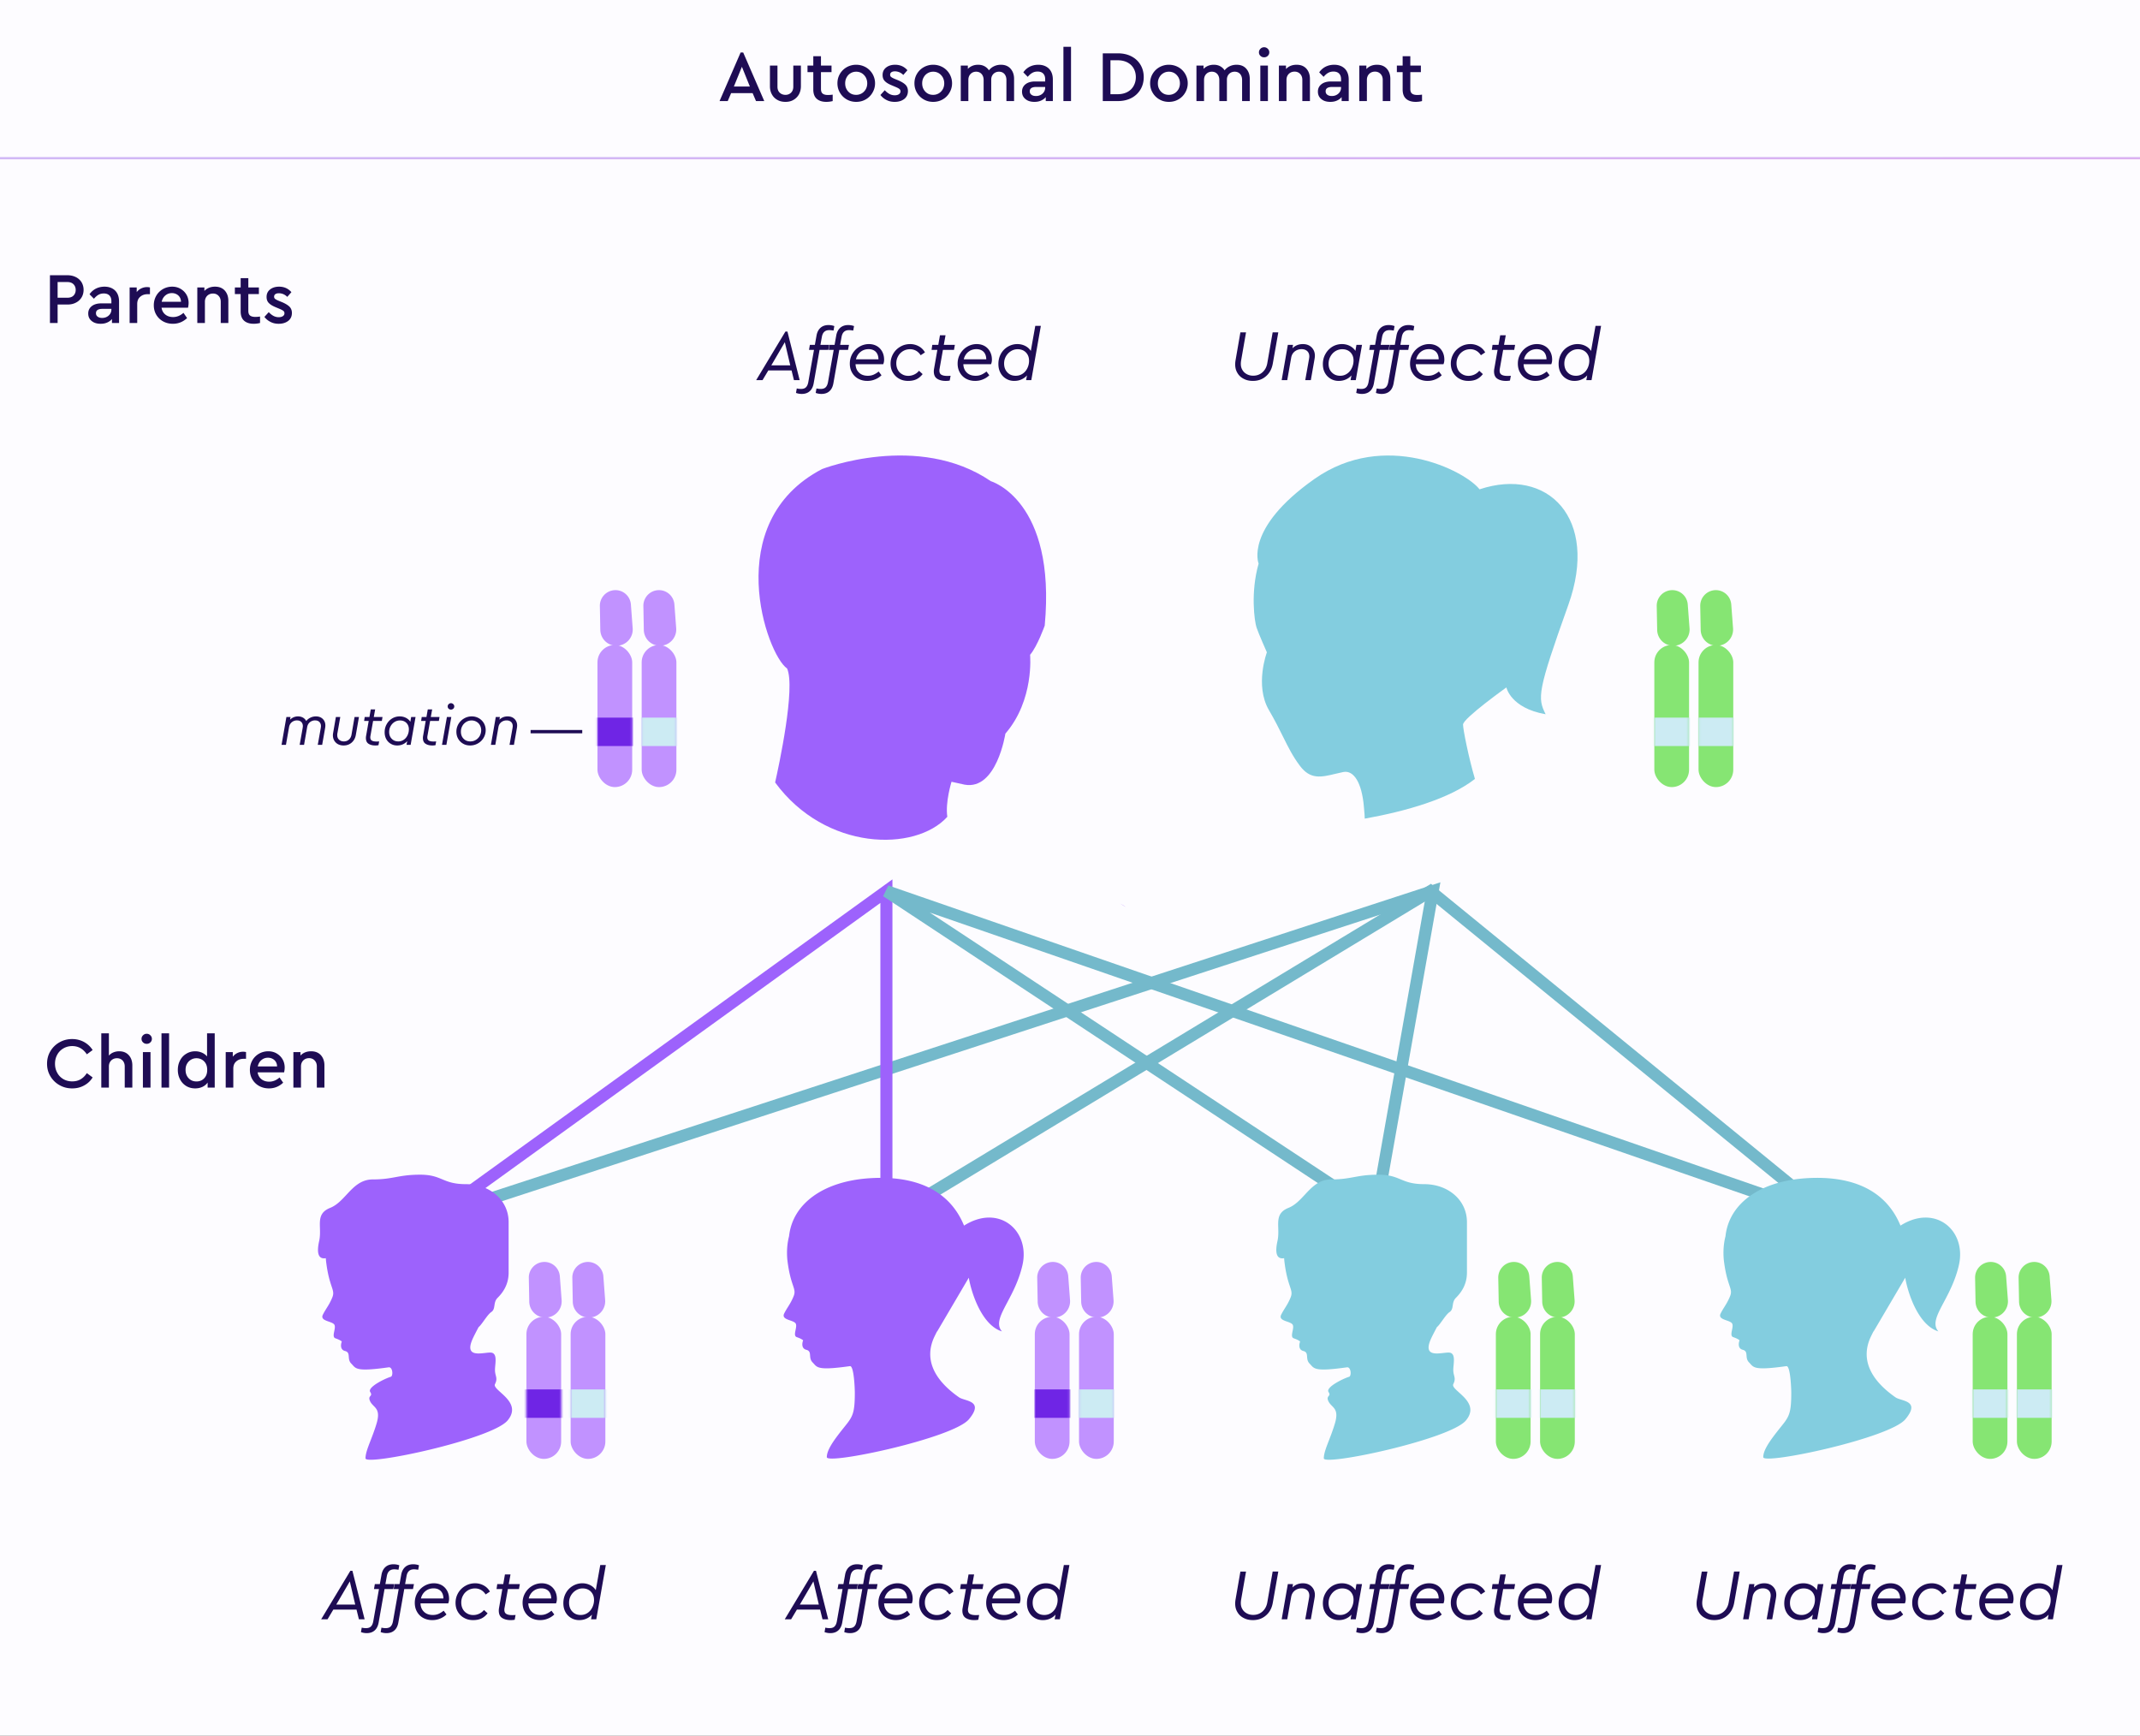<svg width="974" height="790" fill="none" xmlns="http://www.w3.org/2000/svg"><rect width="100%" height="100%" fill="#333333" stroke="none"/><g clip-path="url(#a)"><path fill="#FDFCFF" d="M0 0h974v790H0z"/><path fill-rule="evenodd" clip-rule="evenodd" d="M374.17 213.48s43.671-17.029 76.801 5.524c0 0 29.837 8.651 24.524 65.72 0 0-3.294 9.319-6.661 13.306 0 0 1.991 20.576-11.242 35.86 0 0-3.952 25.873-18.547 23.233l-5.971-1.319s-2.912 9.31-1.913 15.95c-14.555 16.083-55.452 15.617-78.368-15.628 1.631-7.259 9.384-43.114 5.445-51.876-9.245-6.22-30.622-66.543 15.932-90.77zm138.271 199.368c-.683-.532-1.595-1.08-2.69-1.638l2.69 1.638z" fill="#9D62FC"/><path fill-rule="evenodd" clip-rule="evenodd" d="M621.149 372.589c19.282-3.453 38.814-9.174 50.153-18.074-2.821-9.544-5.417-22.481-5.417-24.74 0-2.817 19.735-16.905 19.735-16.905s1.88 9.392 17.856 12.209c-3.759-7.513-3.759-10.331 10.337-49.777 14.097-39.445-9.397-62.925-40.41-52.594-6.578-8.453-43.229-27.236-75.181-4.696-31.952 22.541-25.374 38.507-25.374 38.507-3.759 13.148-1.879 26.297-.939 29.115.939 2.817 4.698 11.27 4.698 11.27s-5.638 15.027.94 26.297c2.754 4.718 4.684 8.613 6.412 12.098 2.399 4.841 4.407 8.892 7.685 13.26 4.772 6.359 9.68 5.183 16.089 3.647 1.163-.279 2.376-.57 3.646-.829 4.699-.94 8.458 4.695 9.397 15.966l.106 1.234c.133 1.53.246 2.839.267 4.012z" fill="#83CDDF"/><path d="M22.733 125.268h7.935c1.45 0 2.733.297 3.853.856a6.408 6.408 0 0 1 2.601 2.338 6.781 6.781 0 0 1 .922 3.458c0 1.317-.33 2.469-.922 3.457a6.258 6.258 0 0 1-2.601 2.371c-1.12.592-2.404.856-3.853.856h-4.445V147h-3.49v-21.732zm7.87 10.241c1.218 0 2.173-.297 2.831-.955.659-.659 1.02-1.515 1.02-2.602 0-1.053-.361-1.942-1.02-2.601-.658-.658-1.613-.988-2.832-.988h-4.379v7.146h4.38zm21.773-3.293c1.185 1.185 1.81 2.832 1.81 5.005V147H50.96v-1.811c-.593.724-1.35 1.251-2.206 1.613-.89.396-1.877.56-2.963.56-1.713 0-3.063-.428-4.083-1.284-1.054-.856-1.548-1.976-1.548-3.391 0-1.383.527-2.503 1.613-3.359 1.054-.823 2.503-1.251 4.347-1.251h4.577v-1.054c0-1.119-.33-1.975-.922-2.568-.593-.593-1.45-.889-2.536-.889-.922 0-1.712.197-2.403.593-.725.395-1.416 1.02-2.075 1.811l-2.008-2.042a7.74 7.74 0 0 1 2.963-2.601c1.152-.56 2.437-.856 3.852-.856 1.976 0 3.59.592 4.808 1.745zm-2.898 11.393c.79-.725 1.219-1.614 1.219-2.733v-.297h-4.15c-.921 0-1.646.165-2.14.494-.493.329-.724.823-.724 1.482 0 .691.264 1.218.79 1.58.527.395 1.186.56 2.042.56 1.152 0 2.14-.362 2.963-1.086zm18.773-12.776v3.062h-1.054c-1.383 0-2.502.395-3.391 1.185-.922.791-1.35 1.877-1.35 3.293V147h-3.458v-16.167h3.227v2.107a5.712 5.712 0 0 1 2.075-1.679 6.047 6.047 0 0 1 2.634-.593c.46 0 .922.066 1.317.165zm17.327 9.219H73.527c.198 1.318.79 2.371 1.745 3.128.955.758 2.14 1.12 3.523 1.12 1.68 0 3.26-.626 4.709-1.91l1.646 2.371c-1.844 1.745-4.017 2.601-6.454 2.601-1.646 0-3.128-.362-4.445-1.086a8.141 8.141 0 0 1-3.128-3.03c-.757-1.284-1.12-2.733-1.12-4.313 0-1.548.363-2.963 1.087-4.281.725-1.284 1.745-2.304 3.03-3.062a8.526 8.526 0 0 1 4.247-1.119c1.416 0 2.7.329 3.82.988 1.12.658 2.008 1.514 2.667 2.634.658 1.119.988 2.403.988 3.786 0 .692-.1 1.416-.264 2.173zm-10.339-5.564c-.856.724-1.383 1.679-1.646 2.864h8.791c-.033-1.218-.46-2.173-1.251-2.897-.79-.692-1.778-1.054-2.897-1.054-1.153 0-2.14.362-2.997 1.087zm27.076-2.239c1.054 1.185 1.614 2.733 1.614 4.642V147h-3.458v-9.648c0-1.119-.329-2.008-.987-2.7-.659-.691-1.482-1.053-2.536-1.053-1.086 0-1.975.362-2.667 1.053-.691.725-1.02 1.614-1.02 2.7V147h-3.458v-16.167h3.227v1.58c1.218-1.284 2.832-1.942 4.84-1.942 1.877 0 3.359.592 4.445 1.778zm16.042 11.821V147a12.166 12.166 0 0 1-2.865.362c-1.876 0-3.325-.461-4.379-1.383-1.053-.922-1.58-2.338-1.58-4.247v-7.903h-2.634v-2.996h2.634v-4.248h3.49v4.248h4.807v2.996h-4.807v7.606c0 1.054.263 1.778.79 2.174.527.428 1.35.625 2.404.625.461 0 1.185-.033 2.14-.164zm4.756 2.436a7.777 7.777 0 0 1-2.766-2.272l1.976-2.173c.691.757 1.416 1.317 2.14 1.712a5 5 0 0 0 2.404.593c.724 0 1.35-.132 1.844-.461.493-.296.757-.757.757-1.35 0-.461-.198-.856-.56-1.12-.362-.263-.922-.559-1.712-.889l-1.646-.691c-1.449-.593-2.503-1.218-3.194-1.943-.692-.691-1.021-1.613-1.021-2.766 0-1.448.527-2.568 1.613-3.424 1.054-.823 2.437-1.251 4.083-1.251 2.305 0 4.182.856 5.598 2.502l-1.877 2.14a5.776 5.776 0 0 0-1.745-1.218c-.659-.263-1.35-.428-2.042-.428-.691 0-1.218.132-1.613.395-.395.264-.593.659-.593 1.153 0 .428.132.757.461 1.02.33.264.889.56 1.68.889l1.547.626c1.515.659 2.634 1.35 3.359 2.074.691.725 1.053 1.68 1.053 2.799 0 1.581-.592 2.799-1.712 3.655-1.152.856-2.568 1.284-4.28 1.284-1.383 0-2.635-.263-3.754-.856z" fill="url(#b)"/><path d="M27.08 493.88a11.118 11.118 0 0 1-4.15-4.05c-1.02-1.712-1.514-3.589-1.514-5.696 0-2.074.494-3.984 1.514-5.696a11.133 11.133 0 0 1 4.15-4.05c1.744-.988 3.654-1.482 5.762-1.482 1.975 0 3.786.461 5.432 1.35 1.647.922 2.93 2.14 3.886 3.655l-2.634 1.943c-.79-1.186-1.713-2.108-2.832-2.766-1.12-.659-2.404-.988-3.82-.988-1.481 0-2.831.362-4.017 1.054-1.185.691-2.14 1.646-2.799 2.864-.69 1.252-1.02 2.602-1.02 4.116 0 1.515.33 2.898 1.02 4.116.66 1.251 1.614 2.206 2.8 2.898 1.185.691 2.535 1.02 4.016 1.02 1.416 0 2.7-.296 3.82-.955 1.12-.658 2.041-1.58 2.832-2.798l2.634 1.942c-.922 1.548-2.206 2.766-3.853 3.655-1.646.922-3.457 1.35-5.465 1.35-2.108 0-4.018-.494-5.763-1.482zm31.537-13.631c1.053 1.185 1.613 2.733 1.613 4.642V495h-3.457v-9.615c0-1.119-.33-2.008-.955-2.7-.659-.691-1.515-1.053-2.569-1.053-1.086 0-1.975.362-2.667 1.053-.691.725-1.02 1.614-1.02 2.7V495h-3.458v-24.695h3.458v10.141a5.258 5.258 0 0 1 2.008-1.448c.79-.33 1.68-.527 2.667-.527 1.844 0 3.293.592 4.38 1.778zm6.427-1.416H68.5V495h-3.457v-16.167zm.066-4.412c-.462-.428-.692-.955-.692-1.614 0-.625.23-1.152.691-1.613a2.287 2.287 0 0 1 1.68-.692c.625 0 1.185.231 1.646.692.461.461.692.988.692 1.613 0 .659-.23 1.186-.692 1.614-.46.461-1.02.658-1.646.658-.659 0-1.219-.197-1.68-.658zm8.39-4.116h3.458V495H73.5v-24.695zm24.23 0V495h-3.228v-2.305c-.592.856-1.383 1.515-2.37 1.976-.988.461-2.108.691-3.293.691-1.515 0-2.898-.362-4.083-1.086a7.544 7.544 0 0 1-2.799-3.03c-.691-1.284-1.02-2.733-1.02-4.313 0-1.581.329-2.996 1.02-4.313a7.394 7.394 0 0 1 2.832-3.03c1.185-.724 2.535-1.119 4.05-1.119 1.12 0 2.14.23 3.062.625a6.425 6.425 0 0 1 2.338 1.713v-10.504h3.49zm-5.928 21.336a4.68 4.68 0 0 0 1.811-1.778c.461-.79.692-1.745.692-2.93 0-1.153-.23-2.14-.692-2.931a4.695 4.695 0 0 0-1.81-1.778 5.06 5.06 0 0 0-2.371-.592c-.922 0-1.778.23-2.536.691-.757.461-1.35 1.054-1.778 1.844-.46.79-.658 1.712-.658 2.733 0 1.054.197 1.976.625 2.766a4.876 4.876 0 0 0 1.778 1.877c.758.461 1.614.658 2.569.658.856 0 1.646-.164 2.37-.56zm20.18-12.808v3.062h-1.054c-1.383 0-2.502.395-3.391 1.185-.922.791-1.35 1.877-1.35 3.293V495h-3.458v-16.167h3.227v2.107a5.71 5.71 0 0 1 2.075-1.679 6.045 6.045 0 0 1 2.634-.593c.461 0 .922.066 1.317.165zm17.327 9.219h-12.051c.197 1.318.79 2.371 1.745 3.128.955.758 2.14 1.12 3.523 1.12 1.679 0 3.26-.626 4.709-1.91l1.646 2.371c-1.844 1.745-4.017 2.601-6.454 2.601-1.646 0-3.128-.362-4.445-1.086a8.146 8.146 0 0 1-3.128-3.03c-.757-1.284-1.119-2.733-1.119-4.313 0-1.548.362-2.963 1.086-4.281.725-1.284 1.745-2.304 3.03-3.062a8.524 8.524 0 0 1 4.247-1.119c1.416 0 2.7.329 3.82.988 1.119.658 2.008 1.514 2.667 2.634.658 1.119.988 2.403.988 3.786 0 .692-.099 1.416-.264 2.173zm-10.339-5.564c-.856.724-1.383 1.679-1.646 2.864h8.791c-.033-1.218-.461-2.173-1.251-2.897-.79-.692-1.778-1.054-2.898-1.054-1.152 0-2.14.362-2.996 1.087zm27.076-2.239c1.054 1.185 1.614 2.733 1.614 4.642V495h-3.458v-9.648c0-1.119-.329-2.008-.987-2.7-.659-.691-1.482-1.053-2.536-1.053-1.086 0-1.975.362-2.667 1.053-.691.725-1.021 1.614-1.021 2.7V495h-3.457v-16.167h3.227v1.58c1.218-1.284 2.832-1.942 4.84-1.942 1.877 0 3.359.592 4.445 1.778z" fill="url(#c)"/><path d="m199.35 553.326 452.732-147.732-26.176 147.732" stroke="#74B9CB" stroke-width="5.488"/><path d="M403.439 551.889V405.594L200.787 551.889" stroke="#9D62FC" stroke-width="5.488"/><path d="M625.15 551.889 403.438 405.594l422.55 146.295" stroke="#74B9CB" stroke-width="5.488"/><path d="m409.188 551.889 241.87-146.295 179.243 146.295" stroke="#74B9CB" stroke-width="5.488"/><path fill-rule="evenodd" clip-rule="evenodd" d="M148.299 572.639c-3.398.599-4.262-2.303-3.036-7.816.461-2.074.404-4.075.352-5.93-.111-3.93-.204-7.209 4.678-9.161 2.946-1.179 5.168-3.565 7.407-5.971 3.223-3.462 6.484-6.965 11.996-6.965 4.584 0 7.438-.519 10.345-1.047 3.016-.549 6.09-1.108 11.213-1.108 4.944 0 7.459 1.041 10.016 2.1 2.648 1.096 5.342 2.211 10.825 2.211 10.779 0 19.402 7.187 19.402 17.247v22.996c0 5.749-2.874 9.342-5.03 11.498-1.062 1.062-1.252 2.299-1.429 3.452-.183 1.188-.352 2.287-1.445 3.016-1.011.674-2.18 2.295-3.285 3.828-.918 1.275-1.792 2.488-2.494 3.042l-.398.762c-.895 1.715-1.659 3.177-2.192 4.332-3.551 7.693 1.67 7.102 5.631 6.654.848-.096 1.64-.186 2.274-.186 2.826 0 2.54 3.113 2.289 5.84-.068.74-.133 1.452-.133 2.065 0 1.055.193 1.819.367 2.507.3 1.185.542 2.141-.367 3.961-.495.99.885 2.236 2.615 3.796 3.291 2.97 7.845 7.079 3.134 12.732-7.187 8.623-64.676 20.84-64.676 17.247 0-2.153 1.031-4.821 2.322-8.159.864-2.235 1.844-4.77 2.708-7.651 1.552-5.174.124-6.623-1.334-8.102-.567-.574-1.138-1.154-1.541-1.959-.748-1.497-.327-2.019.046-2.481.342-.424.643-.798-.046-1.83-1.437-2.156 6.59-6.106 9.343-6.934 1.181-.356.926-4.579-.975-4.312-13.742 1.931-14.769.778-16.381-1.032a15.224 15.224 0 0 0-.61-.658c-.985-.984-1.07-2.119-1.146-3.13-.09-1.202-.167-2.228-1.729-2.619-2.299-.574-1.916-3.114-1.437-4.311-.239-.24-1.15-.863-2.874-1.438-1.155-.384-.867-1.8-.57-3.253.256-1.26.518-2.547-.149-3.214-.494-.495-1.414-.819-2.35-1.149-1.783-.629-3.623-1.277-2.68-3.163.575-1.15 1.15-2.07 1.724-2.989.863-1.38 1.725-2.76 2.587-4.916.719-1.796.36-2.874-.359-5.03-.718-2.156-1.796-5.39-2.515-11.498-.039-.429-.07-.854-.093-1.274z" fill="#9D62FC"/><path fill-rule="evenodd" clip-rule="evenodd" d="M584.465 572.639c-3.398.599-4.262-2.303-3.036-7.816.461-2.074.404-4.075.352-5.93-.111-3.93-.204-7.209 4.678-9.161 2.946-1.179 5.168-3.565 7.407-5.971 3.223-3.462 6.484-6.965 11.996-6.965 4.584 0 7.438-.519 10.345-1.047 3.017-.549 6.09-1.108 11.213-1.108 4.944 0 7.459 1.041 10.016 2.1 2.648 1.096 5.342 2.211 10.825 2.211 10.779 0 19.402 7.187 19.402 17.247v22.996c0 5.749-2.874 9.342-5.03 11.498-1.062 1.062-1.252 2.299-1.429 3.452-.183 1.188-.352 2.287-1.445 3.016-1.011.674-2.18 2.295-3.285 3.828-.918 1.275-1.792 2.488-2.494 3.042l-.398.762c-.895 1.715-1.659 3.177-2.192 4.332-3.551 7.693 1.67 7.102 5.631 6.654.848-.096 1.64-.186 2.274-.186 2.826 0 2.54 3.113 2.289 5.84-.068.74-.133 1.452-.133 2.065 0 1.055.193 1.819.367 2.507.3 1.185.542 2.141-.367 3.961-.495.99.885 2.236 2.615 3.796 3.291 2.97 7.845 7.079 3.134 12.732-7.187 8.623-64.676 20.84-64.676 17.247 0-2.153 1.031-4.821 2.322-8.159.864-2.235 1.844-4.77 2.708-7.651 1.552-5.174.124-6.623-1.334-8.102-.567-.574-1.138-1.154-1.541-1.959-.748-1.497-.327-2.019.046-2.481.342-.424.643-.798-.046-1.83-1.437-2.156 6.59-6.106 9.343-6.934 1.181-.356.926-4.579-.975-4.312-13.742 1.931-14.769.778-16.381-1.032a15.224 15.224 0 0 0-.61-.658c-.985-.984-1.07-2.119-1.146-3.13-.09-1.202-.167-2.228-1.729-2.619-2.299-.574-1.916-3.114-1.437-4.311-.239-.24-1.15-.863-2.874-1.438-1.155-.384-.867-1.8-.57-3.253.256-1.26.518-2.547-.149-3.214-.494-.495-1.414-.819-2.35-1.149-1.783-.629-3.623-1.277-2.68-3.163.575-1.15 1.15-2.07 1.724-2.989.863-1.38 1.725-2.76 2.587-4.916.719-1.796.36-2.874-.359-5.03-.718-2.156-1.796-5.39-2.515-11.498-.039-.429-.07-.854-.093-1.274z" fill="#83CDDF"/><path fill-rule="evenodd" clip-rule="evenodd" d="M359.136 562.614c1.623-14.896 15.731-24.97 36.522-26.356 21.558-1.437 36.649 5.749 43.117 21.558 15.81-10.06 30.182 2.156 26.589 17.966-1.562 6.874-4.483 12.39-6.873 16.902-3.105 5.864-5.312 10.031-2.469 13.28-9.198-2.874-13.893-17.486-15.091-24.433l-14.373 24.433-.055-.034a68.7 68.7 0 0 0-1.318 2.652c-4.675 10.129 0 19.476 11.309 27.381.616.431 1.583.734 2.611 1.057 3.369 1.059 7.395 2.324 1.89 8.931-7.187 8.623-64.676 20.84-64.676 17.247s3.736-8.45 8.434-14.3c3.405-4.239 4.312-5.928 4.312-15.091 0-1.234-.322-12.304-2.223-12.037-13.742 1.931-14.769.778-16.381-1.032a15.224 15.224 0 0 0-.61-.658c-.985-.984-1.07-2.119-1.146-3.13-.09-1.202-.167-2.228-1.729-2.619-2.299-.574-1.916-3.114-1.437-4.311-.239-.24-1.15-.863-2.874-1.438-1.155-.384-.867-1.8-.571-3.253.257-1.26.519-2.547-.148-3.214-.494-.495-1.414-.819-2.35-1.149-1.783-.629-3.623-1.277-2.68-3.163.575-1.15 1.149-2.069 1.724-2.989.863-1.38 1.725-2.76 2.587-4.916.719-1.796.36-2.874-.359-5.03s-1.796-5.39-2.515-11.498c-.362-3.985-.04-7.558.783-10.756z" fill="#9D62FC"/><path fill-rule="evenodd" clip-rule="evenodd" d="M785.344 562.626c1.617-14.902 15.726-24.982 36.523-26.368 21.558-1.437 36.65 5.749 43.117 21.558 15.81-10.06 30.182 2.156 26.589 17.966-1.562 6.874-4.483 12.39-6.872 16.902-3.106 5.864-5.313 10.031-2.47 13.28-9.198-2.874-13.893-17.486-15.091-24.433l-14.372 24.433-.055-.033a69.305 69.305 0 0 0-1.317 2.651c-4.675 10.129 0 19.476 11.309 27.381.616.43 1.583.734 2.611 1.057 3.369 1.059 7.395 2.324 1.89 8.931-7.187 8.623-64.677 20.84-64.677 17.247s3.737-8.45 8.435-14.3c3.405-4.239 4.312-5.929 4.312-15.091 0-1.234-.322-12.304-2.223-12.037-13.742 1.931-14.769.778-16.381-1.033a15.834 15.834 0 0 0-.61-.657c-.985-.984-1.07-2.119-1.146-3.13-.09-1.202-.167-2.228-1.729-2.619-2.299-.575-1.916-3.114-1.437-4.311-.239-.24-1.15-.863-2.874-1.438-1.155-.385-.867-1.8-.571-3.253.257-1.26.519-2.547-.148-3.214-.495-.495-1.414-.819-2.35-1.149-1.783-.629-3.623-1.278-2.68-3.163.575-1.15 1.149-2.07 1.724-2.989.863-1.38 1.725-2.76 2.587-4.916.719-1.796.36-2.874-.359-5.03s-1.797-5.39-2.515-11.498c-.362-3.98-.041-7.55.78-10.744z" fill="#83CDDF"/><path d="m287.141 275.101.818 10.844c.312 4.129-2.838 7.718-6.976 7.948a7.343 7.343 0 0 1-7.757-7.198l-.203-10.876a7.102 7.102 0 0 1 6.637-7.212 7.036 7.036 0 0 1 7.481 6.494zM306.944 275.101l.818 10.844c.311 4.129-2.839 7.718-6.976 7.948a7.343 7.343 0 0 1-7.757-7.198l-.203-10.876a7.102 7.102 0 0 1 6.637-7.212 7.036 7.036 0 0 1 7.481 6.494z" fill="#C192FF"/><rect x="271.93" y="293.555" width="15.81" height="64.676" rx="7.905" fill="#C192FF"/><rect x="292.051" y="293.555" width="15.81" height="64.676" rx="7.905" fill="#C192FF"/><mask id="d" style="mask-type:alpha" maskUnits="userSpaceOnUse" x="271" y="293" width="17" height="66"><rect x="271.93" y="293.555" width="15.81" height="64.676" rx="7.905" fill="#009CBA"/></mask><g mask="url(#d)"><path fill="#6F25E5" d="M270.492 326.613h18.684v12.935h-18.684z"/></g><mask id="e" style="mask-type:alpha" maskUnits="userSpaceOnUse" x="292" y="293" width="16" height="66"><rect x="292.051" y="293.555" width="15.81" height="64.676" rx="7.905" fill="#009CBA"/></mask><g mask="url(#e)"><path fill="#CCEBF3" d="M290.613 326.613h18.684v12.935h-18.684z"/></g><path d="m254.803 580.862.818 10.845c.312 4.129-2.838 7.717-6.975 7.947a7.342 7.342 0 0 1-7.758-7.197l-.203-10.877a7.102 7.102 0 0 1 6.637-7.211 7.036 7.036 0 0 1 7.481 6.493zM274.608 580.862l.818 10.845c.311 4.129-2.839 7.717-6.976 7.947a7.342 7.342 0 0 1-7.757-7.197l-.203-10.877a7.101 7.101 0 0 1 6.637-7.211 7.036 7.036 0 0 1 7.481 6.493z" fill="#C192FF"/><rect x="239.592" y="599.312" width="15.81" height="64.676" rx="7.905" fill="#C192FF"/><rect x="259.715" y="599.312" width="15.81" height="64.676" rx="7.905" fill="#C192FF"/><mask id="f" style="mask-type:alpha" maskUnits="userSpaceOnUse" x="239" y="599" width="17" height="65"><rect x="239.592" y="599.312" width="15.81" height="64.676" rx="7.905" fill="#009CBA"/></mask><g mask="url(#f)"><path fill="#6F25E5" d="M238.154 632.371h18.684v12.935h-18.684z"/></g><mask id="g" style="mask-type:alpha" maskUnits="userSpaceOnUse" x="259" y="599" width="17" height="65"><rect x="259.715" y="599.312" width="15.81" height="64.676" rx="7.905" fill="#009CBA"/></mask><g mask="url(#g)"><path fill="#CCEBF3" d="M258.277 632.371h18.684v12.935h-18.684z"/></g><path d="m486.2 580.862.818 10.845c.311 4.129-2.839 7.717-6.976 7.947a7.342 7.342 0 0 1-7.757-7.197l-.203-10.877a7.101 7.101 0 0 1 6.636-7.211 7.036 7.036 0 0 1 7.482 6.493zM506.004 580.862l.818 10.845c.312 4.129-2.838 7.717-6.975 7.947a7.342 7.342 0 0 1-7.758-7.197l-.202-10.877a7.101 7.101 0 0 1 6.636-7.211 7.035 7.035 0 0 1 7.481 6.493z" fill="#C192FF"/><rect x="470.988" y="599.312" width="15.81" height="64.676" rx="7.905" fill="#C192FF"/><rect x="491.109" y="599.312" width="15.81" height="64.676" rx="7.905" fill="#C192FF"/><mask id="h" style="mask-type:alpha" maskUnits="userSpaceOnUse" x="470" y="599" width="17" height="65"><rect x="470.988" y="599.312" width="15.81" height="64.676" rx="7.905" fill="#009CBA"/></mask><g mask="url(#h)"><path fill="#6F25E5" d="M469.551 632.371h18.684v12.935h-18.684z"/></g><mask id="i" style="mask-type:alpha" maskUnits="userSpaceOnUse" x="491" y="599" width="16" height="65"><rect x="491.109" y="599.312" width="15.81" height="64.676" rx="7.905" fill="#009CBA"/></mask><g mask="url(#i)"><path fill="#CCEBF3" d="M489.674 632.371h18.684v12.935h-18.684z"/></g><path d="m696.037 580.862.819 10.845c.311 4.129-2.839 7.717-6.976 7.947a7.341 7.341 0 0 1-7.757-7.197l-.203-10.877a7.101 7.101 0 0 1 6.636-7.211 7.035 7.035 0 0 1 7.481 6.493zM715.842 580.862l.818 10.845c.312 4.129-2.838 7.717-6.975 7.947a7.342 7.342 0 0 1-7.758-7.197l-.203-10.877a7.102 7.102 0 0 1 6.637-7.211 7.035 7.035 0 0 1 7.481 6.493z" fill="#86E573"/><rect x="680.826" y="599.312" width="15.81" height="64.676" rx="7.905" fill="#86E573"/><rect x="700.947" y="599.312" width="15.81" height="64.676" rx="7.905" fill="#86E573"/><mask id="j" style="mask-type:alpha" maskUnits="userSpaceOnUse" x="680" y="599" width="17" height="65"><rect x="680.826" y="599.312" width="15.81" height="64.676" rx="7.905" fill="#86E573"/></mask><g mask="url(#j)"><path fill="#CCEBF3" d="M679.389 632.371h18.684v12.935h-18.684z"/></g><mask id="k" style="mask-type:alpha" maskUnits="userSpaceOnUse" x="700" y="599" width="17" height="65"><rect x="700.947" y="599.312" width="15.81" height="64.676" rx="7.905" fill="#86E573"/></mask><g mask="url(#k)"><path fill="#CCEBF3" d="M699.51 632.371h18.684v12.935H699.51z"/></g><path d="m913.063 580.862.818 10.845c.311 4.129-2.839 7.717-6.976 7.947a7.342 7.342 0 0 1-7.757-7.197l-.203-10.877a7.101 7.101 0 0 1 6.637-7.211 7.036 7.036 0 0 1 7.481 6.493zM932.868 580.862l.818 10.845c.311 4.129-2.839 7.717-6.976 7.947a7.342 7.342 0 0 1-7.757-7.197l-.203-10.877a7.101 7.101 0 0 1 6.636-7.211 7.036 7.036 0 0 1 7.482 6.493z" fill="#86E573"/><rect x="897.852" y="599.312" width="15.81" height="64.676" rx="7.905" fill="#86E573"/><rect x="917.975" y="599.312" width="15.81" height="64.676" rx="7.905" fill="#86E573"/><mask id="l" style="mask-type:alpha" maskUnits="userSpaceOnUse" x="897" y="599" width="17" height="65"><rect x="897.852" y="599.312" width="15.81" height="64.676" rx="7.905" fill="#86E573"/></mask><g mask="url(#l)"><path fill="#CCEBF3" d="M896.416 632.371H915.1v12.935h-18.684z"/></g><mask id="m" style="mask-type:alpha" maskUnits="userSpaceOnUse" x="917" y="599" width="17" height="65"><rect x="917.975" y="599.312" width="15.81" height="64.676" rx="7.905" fill="#86E573"/></mask><g mask="url(#m)"><path fill="#CCEBF3" d="M916.537 632.371h18.684v12.935h-18.684z"/></g><path d="m768.161 275.101.818 10.844c.311 4.129-2.839 7.718-6.976 7.948a7.342 7.342 0 0 1-7.757-7.198l-.203-10.876a7.101 7.101 0 0 1 6.636-7.212 7.036 7.036 0 0 1 7.482 6.494zM787.965 275.101l.818 10.844c.312 4.129-2.838 7.718-6.975 7.948a7.343 7.343 0 0 1-7.758-7.198l-.203-10.876a7.102 7.102 0 0 1 6.637-7.212 7.035 7.035 0 0 1 7.481 6.494z" fill="#86E573"/><rect x="752.951" y="293.555" width="15.81" height="64.676" rx="7.905" fill="#86E573"/><rect x="773.072" y="293.555" width="15.81" height="64.676" rx="7.905" fill="#86E573"/><mask id="n" style="mask-type:alpha" maskUnits="userSpaceOnUse" x="752" y="293" width="17" height="66"><rect x="752.951" y="293.555" width="15.81" height="64.676" rx="7.905" fill="#009CBA"/></mask><g mask="url(#n)"><path fill="#CCEBF3" d="M751.512 326.613h18.684v12.935h-18.684z"/></g><mask id="o" style="mask-type:alpha" maskUnits="userSpaceOnUse" x="773" y="293" width="16" height="66"><rect x="773.072" y="293.555" width="15.81" height="64.676" rx="7.905" fill="#009CBA"/></mask><g mask="url(#o)"><path fill="#CCEBF3" d="M771.635 326.613h18.684v12.935h-18.684z"/></g><path d="M162.27 732.588h-10.569L149.067 737h-2.898l13.303-22.094h.922L165.958 737h-2.601l-1.087-4.412zm-3.062-12.842-6.157 10.537h8.627l-2.47-10.537zm22.525-7.342-.362 2.041c-.791-.132-1.449-.197-1.91-.197-.988 0-1.745.263-2.272.757-.56.494-.922 1.251-1.119 2.272l-.659 3.688h4.017l-.428 2.272h-3.984l-2.7 15.311c-.296 1.547-.889 2.732-1.811 3.523-.922.823-2.14 1.218-3.622 1.218a7.627 7.627 0 0 1-2.601-.461l.362-2.041c.626.164 1.251.23 1.91.23.987 0 1.745-.23 2.272-.757.526-.527.856-1.284 1.053-2.305l2.601-14.718h-2.271l.395-2.272h2.272l.757-4.248c.263-1.515.889-2.7 1.811-3.523.922-.823 2.14-1.251 3.655-1.251a7.9 7.9 0 0 1 2.634.461zm8.971 0-.362 2.041c-.79-.132-1.449-.197-1.91-.197-.988 0-1.745.263-2.272.757-.559.494-.922 1.251-1.119 2.272l-.659 3.688h4.017l-.428 2.272h-3.984l-2.7 15.311c-.296 1.547-.889 2.732-1.811 3.523-.922.823-2.14 1.218-3.622 1.218a7.627 7.627 0 0 1-2.601-.461l.362-2.041c.626.164 1.251.23 1.91.23.988 0 1.745-.23 2.272-.757.527-.527.856-1.284 1.054-2.305l2.601-14.718h-2.272l.395-2.272h2.272l.757-4.248c.264-1.515.889-2.7 1.811-3.523.922-.823 2.14-1.251 3.655-1.251a7.9 7.9 0 0 1 2.634.461zm13.294 17.352h-12.611c.066 1.646.626 2.931 1.613 3.853.988.954 2.338 1.415 3.984 1.415.857 0 1.713-.131 2.503-.461.79-.329 1.613-.823 2.437-1.481l1.284 1.712a8.77 8.77 0 0 1-2.997 1.91c-1.119.461-2.272.658-3.457.658-1.515 0-2.898-.329-4.116-.988a7.025 7.025 0 0 1-2.832-2.798c-.691-1.186-1.02-2.569-1.02-4.083 0-1.581.362-3.063 1.152-4.445.79-1.35 1.844-2.437 3.161-3.227a8.428 8.428 0 0 1 4.379-1.219c1.35 0 2.536.297 3.589.889 1.054.593 1.844 1.449 2.437 2.503.593 1.086.889 2.338.889 3.721 0 .724-.132 1.415-.395 2.041zm-10.339-5.597c-1.054.856-1.745 1.975-2.075 3.358h10.241c-.033-1.449-.428-2.568-1.219-3.391-.79-.791-1.876-1.219-3.259-1.219-1.449 0-2.667.428-3.688 1.252zm17.566 12.182c-1.219-.658-2.174-1.613-2.865-2.798-.692-1.186-1.021-2.536-1.021-4.05 0-1.614.395-3.095 1.186-4.478a8.754 8.754 0 0 1 3.259-3.227c1.35-.79 2.832-1.186 4.478-1.186 1.449 0 2.766.363 3.952 1.021a6.987 6.987 0 0 1 2.765 2.766l-1.942 1.284c-.593-.889-1.284-1.58-2.108-2.041a5.525 5.525 0 0 0-2.732-.692c-1.186 0-2.24.297-3.194.856-.955.593-1.713 1.35-2.239 2.338-.56.988-.824 2.042-.824 3.227 0 1.119.231 2.107.692 2.963.461.856 1.119 1.548 1.975 2.009.824.494 1.746.724 2.799.724.922 0 1.811-.197 2.667-.592a6.15 6.15 0 0 0 2.206-1.713l1.647 1.515c-.856 1.087-1.811 1.877-2.865 2.371-1.054.494-2.305.724-3.754.724-1.514 0-2.897-.329-4.082-1.021zm18.426-4.576a4.561 4.561 0 0 0-.099.889c0 .922.297 1.547.922 1.909.626.363 1.515.527 2.667.527.198 0 .725 0 1.515-.066l-.395 2.174c-.626.131-1.251.164-1.844.164-1.581 0-2.865-.329-3.886-.988-1.02-.658-1.514-1.778-1.514-3.358 0-.329.033-.757.132-1.284l1.481-8.495h-2.634l.329-2.272h2.733l.758-4.38h2.535l-.79 4.38h5.038l-.396 2.272h-5.037l-1.515 8.528zm23.416-2.009h-12.611c.065 1.646.625 2.931 1.613 3.853.988.954 2.338 1.415 3.984 1.415.856 0 1.712-.131 2.503-.461.79-.329 1.613-.823 2.436-1.481l1.284 1.712a8.765 8.765 0 0 1-2.996 1.91c-1.12.461-2.272.658-3.457.658-1.515 0-2.898-.329-4.116-.988a7.025 7.025 0 0 1-2.832-2.798c-.691-1.186-1.021-2.569-1.021-4.083 0-1.581.363-3.063 1.153-4.445.79-1.35 1.844-2.437 3.161-3.227a8.428 8.428 0 0 1 4.379-1.219c1.35 0 2.535.297 3.589.889 1.054.593 1.844 1.449 2.437 2.503.592 1.086.889 2.338.889 3.721 0 .724-.132 1.415-.395 2.041zm-10.339-5.597c-1.054.856-1.746 1.975-2.075 3.358h10.24c-.033-1.449-.428-2.568-1.218-3.391-.79-.791-1.877-1.219-3.26-1.219-1.448 0-2.667.428-3.687 1.252zm33.008-11.854L271.39 737h-2.371l.395-2.14a7.103 7.103 0 0 1-2.535 1.844c-1.021.461-2.108.658-3.26.658-1.383 0-2.601-.329-3.688-.988a6.708 6.708 0 0 1-2.601-2.733c-.626-1.152-.922-2.469-.922-3.951 0-1.679.362-3.227 1.119-4.61a8.516 8.516 0 0 1 3.128-3.259 8.432 8.432 0 0 1 4.38-1.219c1.317 0 2.535.297 3.622.857 1.086.559 1.909 1.317 2.502 2.271l2.042-11.425h2.535zm-8.363 21.83c.921-.592 1.646-1.415 2.173-2.469a7.643 7.643 0 0 0 .823-3.457c0-1.581-.494-2.832-1.449-3.82-.955-.955-2.206-1.449-3.721-1.449a5.661 5.661 0 0 0-3.095.889 6.54 6.54 0 0 0-2.272 2.371c-.559.988-.823 2.074-.823 3.26 0 1.646.494 2.996 1.482 4.017.988 1.053 2.239 1.547 3.819 1.547 1.12 0 2.141-.296 3.063-.889z" fill="url(#p)"/><path d="M146.916 327.222c.78.78 1.17 1.768 1.17 2.99 0 .364-.052.832-.156 1.404l-1.3 7.384h-2.002l1.326-7.436c.078-.52.13-.858.13-1.066 0-.832-.26-1.456-.728-1.924-.468-.468-1.118-.702-1.95-.702a3.7 3.7 0 0 0-2.366.832c-.676.572-1.092 1.326-1.248 2.288L138.388 339h-2.002l1.326-7.436c.078-.52.13-.858.13-1.066 0-.806-.26-1.456-.728-1.924-.494-.468-1.144-.702-1.95-.702a3.7 3.7 0 0 0-2.366.832c-.676.572-1.092 1.326-1.248 2.288L130.146 339h-2.002l2.21-12.662h1.872l-.208 1.222a5.096 5.096 0 0 1 1.638-1.118 5.09 5.09 0 0 1 2.002-.39c.858 0 1.612.208 2.262.572a3.763 3.763 0 0 1 1.456 1.534 5.305 5.305 0 0 1 1.924-1.534 5.652 5.652 0 0 1 2.47-.572c1.3 0 2.366.39 3.146 1.17zm6.943 11.492a4.335 4.335 0 0 1-1.716-1.638c-.416-.702-.624-1.508-.624-2.392 0-.312.026-.676.104-1.092l1.248-7.254h2.002l-1.326 7.514c-.052.182-.052.442-.052.754 0 .832.26 1.534.832 2.054.572.52 1.3.78 2.184.78.884 0 1.638-.26 2.262-.806.624-.52 1.014-1.248 1.196-2.158l1.404-8.138h2.002l-1.43 8.19c-.26 1.456-.91 2.6-1.898 3.458-1.014.884-2.236 1.3-3.64 1.3-.962 0-1.82-.182-2.548-.572zm14.757-3.848c-.052.26-.078.494-.078.702 0 .728.234 1.222.728 1.508.494.286 1.196.416 2.106.416.156 0 .572 0 1.196-.052l-.312 1.716a7.05 7.05 0 0 1-1.456.13c-1.248 0-2.262-.26-3.068-.78s-1.196-1.404-1.196-2.652c0-.26.026-.598.104-1.014l1.17-6.708h-2.08l.26-1.794h2.158l.598-3.458h2.002l-.624 3.458h3.978l-.312 1.794h-3.978l-1.196 6.734zm20.518-8.528L186.898 339h-1.872l.312-1.69a5.606 5.606 0 0 1-2.002 1.456c-.806.364-1.664.52-2.574.52-1.092 0-2.054-.26-2.912-.78a5.401 5.401 0 0 1-2.054-2.132c-.494-.91-.728-1.95-.728-3.094 0-1.326.286-2.548.91-3.64a7.051 7.051 0 0 1 2.47-2.626 6.684 6.684 0 0 1 3.484-.962c1.04 0 2.002.234 2.86.676.832.442 1.508 1.04 1.976 1.768l.364-2.158h2.002zm-5.408 10.374c.728-.468 1.3-1.144 1.716-1.976.416-.832.65-1.768.65-2.808 0-1.196-.39-2.158-1.118-2.912-.728-.728-1.716-1.118-2.912-1.118a4.64 4.64 0 0 0-2.496.702c-.754.468-1.352 1.118-1.794 1.924-.442.806-.65 1.69-.65 2.626 0 1.274.39 2.314 1.17 3.094.78.806 1.768 1.196 3.016 1.196a4.2 4.2 0 0 0 2.418-.728zm10.839-1.846c-.052.26-.078.494-.078.702 0 .728.234 1.222.728 1.508.494.286 1.196.416 2.106.416.156 0 .572 0 1.196-.052l-.312 1.716a7.05 7.05 0 0 1-1.456.13c-1.248 0-2.262-.26-3.068-.78s-1.196-1.404-1.196-2.652c0-.26.026-.598.104-1.014l1.17-6.708h-2.08l.26-1.794h2.158l.598-3.458h2.002l-.624 3.458h3.978l-.312 1.794h-3.978l-1.196 6.734zm8.838-8.528h2.002L203.169 339h-2.002l2.236-12.662zm.78-3.796c-.286-.26-.416-.624-.416-1.04 0-.39.13-.728.442-1.014a1.414 1.414 0 0 1 1.04-.442c.416 0 .754.156 1.066.442.286.286.442.624.442 1.014 0 .416-.156.78-.442 1.04-.312.286-.65.416-1.066.416-.416 0-.78-.13-1.066-.416zm6.606 15.938a5.908 5.908 0 0 1-2.262-2.262c-.546-.936-.806-2.028-.806-3.224 0-1.248.312-2.392.936-3.458a6.917 6.917 0 0 1 2.574-2.548 6.823 6.823 0 0 1 3.51-.936c1.17 0 2.236.286 3.198.832a6.16 6.16 0 0 1 2.288 2.262c.546.962.832 2.028.832 3.198a6.822 6.822 0 0 1-.962 3.484c-.624 1.066-1.482 1.898-2.574 2.522a6.985 6.985 0 0 1-3.536.936c-1.196 0-2.262-.26-3.198-.806zm5.772-1.716a4.895 4.895 0 0 0 1.794-1.846c.416-.78.65-1.638.65-2.574a4.71 4.71 0 0 0-.572-2.262 3.98 3.98 0 0 0-1.56-1.586 4.334 4.334 0 0 0-2.21-.598c-.91 0-1.742.234-2.47.676-.754.468-1.352 1.066-1.768 1.846-.442.78-.65 1.638-.65 2.574 0 1.3.39 2.366 1.196 3.198.78.832 1.82 1.248 3.094 1.248.91 0 1.742-.208 2.496-.676zm17.612-9.542c.78.78 1.196 1.768 1.196 2.99 0 .364-.052.832-.156 1.404l-1.3 7.384h-2.002l1.326-7.436c.078-.468.13-.806.13-1.066 0-.832-.26-1.456-.754-1.924-.52-.468-1.196-.702-2.028-.702-.936 0-1.768.286-2.47.832-.702.572-1.118 1.326-1.274 2.288L225.437 339h-2.002l2.21-12.662h1.872l-.208 1.222c.988-.988 2.236-1.508 3.744-1.508 1.3 0 2.34.39 3.12 1.17z" fill="url(#q)"/><path d="M241.5 333H265" stroke="#1E0C54" stroke-width="1.5"/><path d="M373.27 732.588h-10.569L360.067 737h-2.898l13.303-22.094h.922L376.958 737h-2.601l-1.087-4.412zm-3.062-12.842-6.157 10.537h8.627l-2.47-10.537zm22.525-7.342-.362 2.041c-.791-.132-1.449-.197-1.91-.197-.988 0-1.745.263-2.272.757-.56.494-.922 1.251-1.119 2.272l-.659 3.688h4.017l-.428 2.272h-3.984l-2.7 15.311c-.296 1.547-.889 2.732-1.811 3.523-.922.823-2.14 1.218-3.622 1.218a7.627 7.627 0 0 1-2.601-.461l.362-2.041c.626.164 1.251.23 1.91.23.987 0 1.745-.23 2.272-.757.526-.527.856-1.284 1.053-2.305l2.601-14.718h-2.271l.395-2.272h2.272l.757-4.248c.263-1.515.889-2.7 1.811-3.523.922-.823 2.14-1.251 3.655-1.251a7.9 7.9 0 0 1 2.634.461zm8.971 0-.362 2.041c-.79-.132-1.449-.197-1.91-.197-.988 0-1.745.263-2.272.757-.559.494-.922 1.251-1.119 2.272l-.659 3.688h4.017l-.428 2.272h-3.984l-2.7 15.311c-.296 1.547-.889 2.732-1.811 3.523-.922.823-2.14 1.218-3.622 1.218a7.627 7.627 0 0 1-2.601-.461l.362-2.041c.626.164 1.251.23 1.91.23.988 0 1.745-.23 2.272-.757.527-.527.856-1.284 1.054-2.305l2.601-14.718h-2.272l.395-2.272h2.272l.757-4.248c.264-1.515.889-2.7 1.811-3.523.922-.823 2.14-1.251 3.655-1.251a7.9 7.9 0 0 1 2.634.461zm13.294 17.352h-12.611c.066 1.646.626 2.931 1.613 3.853.988.954 2.338 1.415 3.984 1.415.857 0 1.713-.131 2.503-.461.79-.329 1.613-.823 2.437-1.481l1.284 1.712a8.77 8.77 0 0 1-2.997 1.91c-1.119.461-2.272.658-3.457.658-1.515 0-2.898-.329-4.116-.988a7.025 7.025 0 0 1-2.832-2.798c-.691-1.186-1.02-2.569-1.02-4.083 0-1.581.362-3.063 1.152-4.445.79-1.35 1.844-2.437 3.161-3.227a8.428 8.428 0 0 1 4.379-1.219c1.35 0 2.536.297 3.589.889 1.054.593 1.844 1.449 2.437 2.503.593 1.086.889 2.338.889 3.721 0 .724-.132 1.415-.395 2.041zm-10.339-5.597c-1.054.856-1.745 1.975-2.075 3.358h10.241c-.033-1.449-.428-2.568-1.219-3.391-.79-.791-1.876-1.219-3.259-1.219-1.449 0-2.667.428-3.688 1.252zm17.566 12.182c-1.219-.658-2.174-1.613-2.865-2.798-.692-1.186-1.021-2.536-1.021-4.05 0-1.614.395-3.095 1.186-4.478a8.754 8.754 0 0 1 3.259-3.227c1.35-.79 2.832-1.186 4.478-1.186 1.449 0 2.766.363 3.952 1.021a6.987 6.987 0 0 1 2.765 2.766l-1.942 1.284c-.593-.889-1.284-1.58-2.108-2.041a5.525 5.525 0 0 0-2.732-.692c-1.186 0-2.24.297-3.194.856-.955.593-1.713 1.35-2.239 2.338-.56.988-.824 2.042-.824 3.227 0 1.119.231 2.107.692 2.963.461.856 1.119 1.548 1.975 2.009.824.494 1.746.724 2.799.724.922 0 1.811-.197 2.667-.592a6.15 6.15 0 0 0 2.206-1.713l1.647 1.515c-.856 1.087-1.811 1.877-2.865 2.371-1.054.494-2.305.724-3.754.724-1.514 0-2.897-.329-4.082-1.021zm18.426-4.576a4.561 4.561 0 0 0-.099.889c0 .922.297 1.547.922 1.909.626.363 1.515.527 2.667.527.198 0 .725 0 1.515-.066l-.395 2.174c-.626.131-1.251.164-1.844.164-1.581 0-2.865-.329-3.886-.988-1.02-.658-1.514-1.778-1.514-3.358 0-.329.033-.757.132-1.284l1.481-8.495h-2.634l.329-2.272h2.733l.758-4.38h2.535l-.79 4.38h5.038l-.396 2.272h-5.037l-1.515 8.528zm23.416-2.009h-12.611c.065 1.646.625 2.931 1.613 3.853.988.954 2.338 1.415 3.984 1.415.856 0 1.712-.131 2.503-.461.79-.329 1.613-.823 2.436-1.481l1.284 1.712a8.765 8.765 0 0 1-2.996 1.91c-1.12.461-2.272.658-3.457.658-1.515 0-2.898-.329-4.116-.988a7.025 7.025 0 0 1-2.832-2.798c-.691-1.186-1.021-2.569-1.021-4.083 0-1.581.363-3.063 1.153-4.445.79-1.35 1.844-2.437 3.161-3.227a8.428 8.428 0 0 1 4.379-1.219c1.35 0 2.535.297 3.589.889 1.054.593 1.844 1.449 2.437 2.503.592 1.086.889 2.338.889 3.721 0 .724-.132 1.415-.395 2.041zm-10.339-5.597c-1.054.856-1.746 1.975-2.075 3.358h10.24c-.033-1.449-.428-2.568-1.218-3.391-.79-.791-1.877-1.219-3.26-1.219-1.448 0-2.667.428-3.687 1.252zm33.008-11.854L482.39 737h-2.371l.395-2.14a7.103 7.103 0 0 1-2.535 1.844c-1.021.461-2.108.658-3.26.658-1.383 0-2.601-.329-3.688-.988a6.708 6.708 0 0 1-2.601-2.733c-.626-1.152-.922-2.469-.922-3.951 0-1.679.362-3.227 1.119-4.61a8.516 8.516 0 0 1 3.128-3.259 8.432 8.432 0 0 1 4.38-1.219c1.317 0 2.535.297 3.622.857 1.086.559 1.909 1.317 2.502 2.271l2.042-11.425h2.535zm-8.363 21.83c.921-.592 1.646-1.415 2.173-2.469a7.643 7.643 0 0 0 .823-3.457c0-1.581-.494-2.832-1.449-3.82-.955-.955-2.206-1.449-3.721-1.449a5.661 5.661 0 0 0-3.095.889 6.54 6.54 0 0 0-2.272 2.371c-.559.988-.823 2.074-.823 3.26 0 1.646.494 2.996 1.482 4.017.988 1.053 2.239 1.547 3.819 1.547 1.12 0 2.141-.296 3.063-.889z" fill="url(#r)"/><path d="M360.27 168.588h-10.569L347.067 173h-2.898l13.303-22.094h.922L363.958 173h-2.601l-1.087-4.412zm-3.062-12.842-6.157 10.537h8.627l-2.47-10.537zm22.525-7.342-.362 2.041c-.791-.132-1.449-.197-1.91-.197-.988 0-1.745.263-2.272.757-.56.494-.922 1.251-1.119 2.272l-.659 3.688h4.017l-.428 2.272h-3.984l-2.7 15.311c-.296 1.547-.889 2.732-1.811 3.523-.922.823-2.14 1.218-3.622 1.218a7.627 7.627 0 0 1-2.601-.461l.362-2.041c.626.164 1.251.23 1.91.23.987 0 1.745-.23 2.272-.757.526-.527.856-1.284 1.053-2.305l2.601-14.718h-2.271l.395-2.272h2.272l.757-4.248c.263-1.515.889-2.7 1.811-3.523.922-.823 2.14-1.251 3.655-1.251a7.9 7.9 0 0 1 2.634.461zm8.971 0-.362 2.041c-.79-.132-1.449-.197-1.91-.197-.988 0-1.745.263-2.272.757-.559.494-.922 1.251-1.119 2.272l-.659 3.688h4.017l-.428 2.272h-3.984l-2.7 15.311c-.296 1.547-.889 2.732-1.811 3.523-.922.823-2.14 1.218-3.622 1.218a7.627 7.627 0 0 1-2.601-.461l.362-2.041c.626.164 1.251.23 1.91.23.988 0 1.745-.23 2.272-.757.527-.527.856-1.284 1.054-2.305l2.601-14.718h-2.272l.395-2.272h2.272l.757-4.248c.264-1.515.889-2.7 1.811-3.523.922-.823 2.14-1.251 3.655-1.251a7.9 7.9 0 0 1 2.634.461zm13.294 17.352h-12.611c.066 1.646.626 2.931 1.613 3.853.988.954 2.338 1.415 3.984 1.415.857 0 1.713-.131 2.503-.461.79-.329 1.613-.823 2.437-1.481l1.284 1.712a8.77 8.77 0 0 1-2.997 1.91c-1.119.461-2.272.658-3.457.658-1.515 0-2.898-.329-4.116-.988a7.025 7.025 0 0 1-2.832-2.798c-.691-1.186-1.02-2.569-1.02-4.083 0-1.581.362-3.063 1.152-4.445.79-1.35 1.844-2.437 3.161-3.227a8.428 8.428 0 0 1 4.379-1.219c1.35 0 2.536.297 3.589.889 1.054.593 1.844 1.449 2.437 2.503.593 1.086.889 2.338.889 3.721 0 .724-.132 1.415-.395 2.041zm-10.339-5.597c-1.054.856-1.745 1.975-2.075 3.358h10.241c-.033-1.449-.428-2.568-1.219-3.391-.79-.791-1.876-1.219-3.259-1.219-1.449 0-2.667.428-3.688 1.252zm17.566 12.182c-1.219-.658-2.174-1.613-2.865-2.798-.692-1.186-1.021-2.536-1.021-4.05 0-1.614.395-3.095 1.186-4.478a8.754 8.754 0 0 1 3.259-3.227c1.35-.79 2.832-1.186 4.478-1.186 1.449 0 2.766.363 3.952 1.021a6.987 6.987 0 0 1 2.765 2.766l-1.942 1.284c-.593-.889-1.284-1.58-2.108-2.041a5.525 5.525 0 0 0-2.732-.692c-1.186 0-2.24.297-3.194.856-.955.593-1.713 1.35-2.239 2.338-.56.988-.824 2.042-.824 3.227 0 1.119.231 2.107.692 2.963.461.856 1.119 1.548 1.975 2.009.824.494 1.746.724 2.799.724.922 0 1.811-.197 2.667-.592a6.15 6.15 0 0 0 2.206-1.713l1.647 1.515c-.856 1.087-1.811 1.877-2.865 2.371-1.054.494-2.305.724-3.754.724-1.514 0-2.897-.329-4.082-1.021zm18.426-4.576a4.561 4.561 0 0 0-.099.889c0 .922.297 1.547.922 1.909.626.363 1.515.527 2.667.527.198 0 .725 0 1.515-.066l-.395 2.174c-.626.131-1.251.164-1.844.164-1.581 0-2.865-.329-3.886-.988-1.02-.658-1.514-1.778-1.514-3.358 0-.329.033-.757.132-1.284l1.481-8.495h-2.634l.329-2.272h2.733l.758-4.38h2.535l-.79 4.38h5.038l-.396 2.272h-5.037l-1.515 8.528zm23.416-2.009h-12.611c.065 1.646.625 2.931 1.613 3.853.988.954 2.338 1.415 3.984 1.415.856 0 1.712-.131 2.503-.461.79-.329 1.613-.823 2.436-1.481l1.284 1.712a8.765 8.765 0 0 1-2.996 1.91c-1.12.461-2.272.658-3.457.658-1.515 0-2.898-.329-4.116-.988a7.025 7.025 0 0 1-2.832-2.798c-.691-1.186-1.021-2.569-1.021-4.083 0-1.581.363-3.063 1.153-4.445.79-1.35 1.844-2.437 3.161-3.227a8.428 8.428 0 0 1 4.379-1.219c1.35 0 2.535.297 3.589.889 1.054.593 1.844 1.449 2.437 2.503.592 1.086.889 2.338.889 3.721 0 .724-.132 1.415-.395 2.041zm-10.339-5.597c-1.054.856-1.746 1.975-2.075 3.358h10.24c-.033-1.449-.428-2.568-1.218-3.391-.79-.791-1.877-1.219-3.26-1.219-1.448 0-2.667.428-3.687 1.252zm33.008-11.854L469.39 173h-2.371l.395-2.14a7.103 7.103 0 0 1-2.535 1.844c-1.021.461-2.108.658-3.26.658-1.383 0-2.601-.329-3.688-.988a6.708 6.708 0 0 1-2.601-2.733c-.626-1.152-.922-2.469-.922-3.951 0-1.679.362-3.227 1.119-4.61a8.516 8.516 0 0 1 3.128-3.259 8.432 8.432 0 0 1 4.38-1.219c1.317 0 2.535.297 3.622.857 1.086.559 1.909 1.317 2.502 2.271l2.042-11.425h2.535zm-8.363 21.83c.921-.592 1.646-1.415 2.173-2.469a7.643 7.643 0 0 0 .823-3.457c0-1.581-.494-2.832-1.449-3.82-.955-.955-2.206-1.449-3.721-1.449a5.661 5.661 0 0 0-3.095.889 6.54 6.54 0 0 0-2.272 2.371c-.559.988-.823 2.074-.823 3.26 0 1.646.494 2.996 1.482 4.017.988 1.053 2.239 1.547 3.819 1.547 1.12 0 2.141-.296 3.063-.889z" fill="url(#s)"/><path d="M566.066 172.407c-1.251-.625-2.206-1.514-2.864-2.667-.692-1.119-1.021-2.436-1.021-3.918 0-.593.066-1.251.198-2.009l2.173-12.545h2.568l-2.206 12.644a8.721 8.721 0 0 0-.165 1.712c0 1.054.231 1.976.725 2.766.461.823 1.152 1.449 2.008 1.91.856.461 1.811.691 2.898.691 1.613 0 3.029-.493 4.214-1.547 1.186-1.054 1.91-2.437 2.207-4.149l2.436-14.027h2.568l-2.502 14.192c-.428 2.436-1.449 4.346-3.095 5.762-1.646 1.449-3.622 2.14-5.96 2.14-1.58 0-2.963-.296-4.182-.955zm30.874-14.323c.988.988 1.515 2.239 1.515 3.787 0 .461-.066 1.053-.198 1.778L596.611 173h-2.536l1.68-9.417c.098-.593.164-1.021.164-1.35 0-1.054-.329-1.844-.955-2.437-.658-.592-1.514-.889-2.568-.889-1.185 0-2.239.363-3.128 1.054-.889.724-1.416 1.679-1.613 2.898L585.877 173h-2.536l2.799-16.035h2.371l-.264 1.547c1.252-1.251 2.832-1.91 4.742-1.91 1.646 0 2.963.494 3.951 1.482zm22.963-1.119L617.072 173h-2.371l.395-2.14a7.103 7.103 0 0 1-2.535 1.844c-1.021.461-2.108.658-3.26.658-1.383 0-2.601-.329-3.688-.988a6.832 6.832 0 0 1-2.601-2.7c-.626-1.152-.922-2.469-.922-3.918 0-1.679.362-3.227 1.152-4.61a8.932 8.932 0 0 1 3.128-3.325 8.46 8.46 0 0 1 4.413-1.219c1.317 0 2.535.297 3.622.857 1.053.559 1.909 1.317 2.502 2.239l.461-2.733h2.535zm-6.848 13.137c.922-.592 1.646-1.448 2.173-2.502a7.855 7.855 0 0 0 .823-3.556c0-1.515-.494-2.733-1.416-3.688-.922-.922-2.173-1.416-3.688-1.416a5.884 5.884 0 0 0-3.161.889c-.955.593-1.712 1.416-2.272 2.437-.559 1.021-.823 2.14-.823 3.325 0 1.614.494 2.931 1.482 3.919.988 1.02 2.239 1.514 3.819 1.514 1.12 0 2.141-.296 3.063-.922zm21.662-21.698-.362 2.041c-.79-.132-1.449-.197-1.91-.197-.987 0-1.745.263-2.272.757-.559.494-.922 1.251-1.119 2.272l-.659 3.688h4.017l-.428 2.272H628l-2.7 15.311c-.296 1.547-.889 2.732-1.811 3.523-.922.823-2.14 1.218-3.622 1.218a7.627 7.627 0 0 1-2.601-.461l.362-2.041c.626.164 1.252.23 1.91.23.988 0 1.745-.23 2.272-.757.527-.527.856-1.284 1.054-2.305l2.601-14.718h-2.272l.395-2.272h2.272l.757-4.248c.264-1.515.889-2.7 1.811-3.523.922-.823 2.141-1.251 3.655-1.251a7.9 7.9 0 0 1 2.634.461zm8.972 0-.363 2.041c-.79-.132-1.448-.197-1.909-.197-.988 0-1.745.263-2.272.757-.56.494-.922 1.251-1.12 2.272l-.658 3.688h4.017l-.428 2.272h-3.984l-2.7 15.311c-.297 1.547-.889 2.732-1.811 3.523-.922.823-2.141 1.218-3.622 1.218-.824 0-1.68-.132-2.602-.461l.363-2.041a7.42 7.42 0 0 0 1.909.23c.988 0 1.745-.23 2.272-.757.527-.527.856-1.284 1.054-2.305l2.601-14.718h-2.272l.395-2.272h2.272l.758-4.248c.263-1.515.889-2.7 1.811-3.523.922-.823 2.14-1.251 3.654-1.251.922 0 1.779.164 2.635.461zm13.293 17.352h-12.611c.066 1.646.626 2.931 1.614 3.853.988.954 2.338 1.415 3.984 1.415.856 0 1.712-.131 2.502-.461.791-.329 1.614-.823 2.437-1.481l1.284 1.712a8.775 8.775 0 0 1-2.996 1.91c-1.12.461-2.272.658-3.458.658-1.514 0-2.897-.329-4.115-.988a7.012 7.012 0 0 1-2.832-2.798c-.692-1.186-1.021-2.569-1.021-4.083 0-1.581.362-3.063 1.153-4.445.79-1.35 1.843-2.437 3.161-3.227a8.425 8.425 0 0 1 4.379-1.219c1.35 0 2.535.297 3.589.889 1.053.593 1.844 1.449 2.436 2.503.593 1.086.889 2.338.889 3.721 0 .724-.131 1.415-.395 2.041zm-10.339-5.597c-1.053.856-1.745 1.975-2.074 3.358h10.24c-.033-1.449-.428-2.568-1.218-3.391-.79-.791-1.877-1.219-3.26-1.219-1.449 0-2.667.428-3.688 1.252zm17.566 12.182c-1.218-.658-2.173-1.613-2.865-2.798-.691-1.186-1.02-2.536-1.02-4.05 0-1.614.395-3.095 1.185-4.478a8.757 8.757 0 0 1 3.26-3.227c1.35-.79 2.831-1.186 4.478-1.186 1.449 0 2.766.363 3.951 1.021a6.996 6.996 0 0 1 2.766 2.766l-1.943 1.284c-.593-.889-1.284-1.58-2.107-2.041a5.526 5.526 0 0 0-2.733-.692 6.19 6.19 0 0 0-3.194.856c-.955.593-1.712 1.35-2.239 2.338-.56.988-.823 2.042-.823 3.227 0 1.119.23 2.107.691 2.963.461.856 1.12 1.548 1.976 2.009.823.494 1.745.724 2.799.724.922 0 1.811-.197 2.667-.592a6.158 6.158 0 0 0 2.206-1.713l1.646 1.515c-.856 1.087-1.811 1.877-2.864 2.371-1.054.494-2.305.724-3.754.724-1.515 0-2.898-.329-4.083-1.021zm18.426-4.576a4.632 4.632 0 0 0-.098.889c0 .922.296 1.547.922 1.909.625.363 1.514.527 2.667.527.197 0 .724 0 1.514-.066l-.395 2.174c-.625.131-1.251.164-1.844.164-1.58 0-2.864-.329-3.885-.988-1.021-.658-1.515-1.778-1.515-3.358 0-.329.033-.757.132-1.284l1.482-8.495h-2.634l.329-2.272h2.733l.757-4.38h2.535l-.79 4.38h5.038l-.395 2.272h-5.038l-1.515 8.528zm23.416-2.009H693.44c.066 1.646.626 2.931 1.613 3.853.988.954 2.338 1.415 3.985 1.415.856 0 1.712-.131 2.502-.461.79-.329 1.613-.823 2.437-1.481l1.284 1.712a8.77 8.77 0 0 1-2.997 1.91c-1.119.461-2.272.658-3.457.658-1.515 0-2.897-.329-4.116-.988a7.016 7.016 0 0 1-2.831-2.798c-.692-1.186-1.021-2.569-1.021-4.083 0-1.581.362-3.063 1.152-4.445.79-1.35 1.844-2.437 3.161-3.227a8.428 8.428 0 0 1 4.379-1.219c1.35 0 2.536.297 3.589.889 1.054.593 1.844 1.449 2.437 2.503.593 1.086.889 2.338.889 3.721 0 .724-.132 1.415-.395 2.041zm-10.339-5.597c-1.054.856-1.745 1.975-2.074 3.358h10.24c-.033-1.449-.428-2.568-1.218-3.391-.791-.791-1.877-1.219-3.26-1.219-1.449 0-2.667.428-3.688 1.252zm33.008-11.854L724.374 173h-2.371l.395-2.14a7.095 7.095 0 0 1-2.535 1.844c-1.021.461-2.107.658-3.26.658-1.383 0-2.601-.329-3.688-.988a6.715 6.715 0 0 1-2.601-2.733c-.625-1.152-.922-2.469-.922-3.951 0-1.679.362-3.227 1.12-4.61a8.509 8.509 0 0 1 3.128-3.259 8.428 8.428 0 0 1 4.379-1.219c1.317 0 2.535.297 3.622.857 1.087.559 1.91 1.317 2.503 2.271l2.041-11.425h2.535zm-8.363 21.83c.922-.592 1.646-1.415 2.173-2.469a7.643 7.643 0 0 0 .823-3.457c0-1.581-.494-2.832-1.449-3.82-.954-.955-2.206-1.449-3.72-1.449-1.12 0-2.173.297-3.095.889a6.533 6.533 0 0 0-2.272 2.371c-.56.988-.823 2.074-.823 3.26 0 1.646.493 2.996 1.481 4.017.988 1.053 2.239 1.547 3.82 1.547 1.119 0 2.14-.296 3.062-.889z" fill="url(#t)"/><path d="M566.066 736.407c-1.251-.625-2.206-1.514-2.864-2.667-.692-1.119-1.021-2.436-1.021-3.918 0-.593.066-1.251.198-2.009l2.173-12.545h2.568l-2.206 12.644a8.721 8.721 0 0 0-.165 1.712c0 1.054.231 1.976.725 2.766.461.823 1.152 1.449 2.008 1.91.856.461 1.811.691 2.898.691 1.613 0 3.029-.493 4.214-1.547 1.186-1.054 1.91-2.437 2.207-4.149l2.436-14.027h2.568l-2.502 14.192c-.428 2.436-1.449 4.346-3.095 5.762-1.646 1.449-3.622 2.14-5.96 2.14-1.58 0-2.963-.296-4.182-.955zm30.874-14.323c.988.988 1.515 2.239 1.515 3.787 0 .461-.066 1.053-.198 1.778L596.611 737h-2.536l1.68-9.417c.098-.593.164-1.021.164-1.35 0-1.054-.329-1.844-.955-2.437-.658-.592-1.514-.889-2.568-.889-1.185 0-2.239.363-3.128 1.054-.889.724-1.416 1.679-1.613 2.898L585.877 737h-2.536l2.799-16.035h2.371l-.264 1.547c1.252-1.251 2.832-1.91 4.742-1.91 1.646 0 2.963.494 3.951 1.482zm22.963-1.119L617.072 737h-2.371l.395-2.14a7.103 7.103 0 0 1-2.535 1.844c-1.021.461-2.108.658-3.26.658-1.383 0-2.601-.329-3.688-.988a6.832 6.832 0 0 1-2.601-2.7c-.626-1.152-.922-2.469-.922-3.918 0-1.679.362-3.227 1.152-4.61a8.932 8.932 0 0 1 3.128-3.325 8.46 8.46 0 0 1 4.413-1.219c1.317 0 2.535.297 3.622.857 1.053.559 1.909 1.317 2.502 2.239l.461-2.733h2.535zm-6.848 13.137c.922-.592 1.646-1.448 2.173-2.502a7.855 7.855 0 0 0 .823-3.556c0-1.515-.494-2.733-1.416-3.688-.922-.922-2.173-1.416-3.688-1.416a5.884 5.884 0 0 0-3.161.889c-.955.593-1.712 1.416-2.272 2.437-.559 1.021-.823 2.14-.823 3.325 0 1.614.494 2.931 1.482 3.919.988 1.02 2.239 1.514 3.819 1.514 1.12 0 2.141-.296 3.063-.922zm21.662-21.698-.362 2.041c-.79-.132-1.449-.197-1.91-.197-.987 0-1.745.263-2.272.757-.559.494-.922 1.251-1.119 2.272l-.659 3.688h4.017l-.428 2.272H628l-2.7 15.311c-.296 1.547-.889 2.732-1.811 3.523-.922.823-2.14 1.218-3.622 1.218a7.627 7.627 0 0 1-2.601-.461l.362-2.041c.626.164 1.252.23 1.91.23.988 0 1.745-.23 2.272-.757.527-.527.856-1.284 1.054-2.305l2.601-14.718h-2.272l.395-2.272h2.272l.757-4.248c.264-1.515.889-2.7 1.811-3.523.922-.823 2.141-1.251 3.655-1.251a7.9 7.9 0 0 1 2.634.461zm8.972 0-.363 2.041c-.79-.132-1.448-.197-1.909-.197-.988 0-1.745.263-2.272.757-.56.494-.922 1.251-1.12 2.272l-.658 3.688h4.017l-.428 2.272h-3.984l-2.7 15.311c-.297 1.547-.889 2.732-1.811 3.523-.922.823-2.141 1.218-3.622 1.218-.824 0-1.68-.132-2.602-.461l.363-2.041a7.42 7.42 0 0 0 1.909.23c.988 0 1.745-.23 2.272-.757.527-.527.856-1.284 1.054-2.305l2.601-14.718h-2.272l.395-2.272h2.272l.758-4.248c.263-1.515.889-2.7 1.811-3.523.922-.823 2.14-1.251 3.654-1.251.922 0 1.779.164 2.635.461zm13.293 17.352h-12.611c.066 1.646.626 2.931 1.614 3.853.988.954 2.338 1.415 3.984 1.415.856 0 1.712-.131 2.502-.461.791-.329 1.614-.823 2.437-1.481l1.284 1.712a8.775 8.775 0 0 1-2.996 1.91c-1.12.461-2.272.658-3.458.658-1.514 0-2.897-.329-4.115-.988a7.012 7.012 0 0 1-2.832-2.798c-.692-1.186-1.021-2.569-1.021-4.083 0-1.581.362-3.063 1.153-4.445.79-1.35 1.843-2.437 3.161-3.227a8.425 8.425 0 0 1 4.379-1.219c1.35 0 2.535.297 3.589.889 1.053.593 1.844 1.449 2.436 2.503.593 1.086.889 2.338.889 3.721 0 .724-.131 1.415-.395 2.041zm-10.339-5.597c-1.053.856-1.745 1.975-2.074 3.358h10.24c-.033-1.449-.428-2.568-1.218-3.391-.79-.791-1.877-1.219-3.26-1.219-1.449 0-2.667.428-3.688 1.252zm17.566 12.182c-1.218-.658-2.173-1.613-2.865-2.798-.691-1.186-1.02-2.536-1.02-4.05 0-1.614.395-3.095 1.185-4.478a8.757 8.757 0 0 1 3.26-3.227c1.35-.79 2.831-1.186 4.478-1.186 1.449 0 2.766.363 3.951 1.021a6.996 6.996 0 0 1 2.766 2.766l-1.943 1.284c-.593-.889-1.284-1.58-2.107-2.041a5.526 5.526 0 0 0-2.733-.692 6.19 6.19 0 0 0-3.194.856c-.955.593-1.712 1.35-2.239 2.338-.56.988-.823 2.042-.823 3.227 0 1.119.23 2.107.691 2.963.461.856 1.12 1.548 1.976 2.009.823.494 1.745.724 2.799.724.922 0 1.811-.197 2.667-.592a6.158 6.158 0 0 0 2.206-1.713l1.646 1.515c-.856 1.087-1.811 1.877-2.864 2.371-1.054.494-2.305.724-3.754.724-1.515 0-2.898-.329-4.083-1.021zm18.426-4.576a4.632 4.632 0 0 0-.098.889c0 .922.296 1.547.922 1.909.625.363 1.514.527 2.667.527.197 0 .724 0 1.514-.066l-.395 2.174c-.625.131-1.251.164-1.844.164-1.58 0-2.864-.329-3.885-.988-1.021-.658-1.515-1.778-1.515-3.358 0-.329.033-.757.132-1.284l1.482-8.495h-2.634l.329-2.272h2.733l.757-4.38h2.535l-.79 4.38h5.038l-.395 2.272h-5.038l-1.515 8.528zm23.416-2.009H693.44c.066 1.646.626 2.931 1.613 3.853.988.954 2.338 1.415 3.985 1.415.856 0 1.712-.131 2.502-.461.79-.329 1.613-.823 2.437-1.481l1.284 1.712a8.77 8.77 0 0 1-2.997 1.91c-1.119.461-2.272.658-3.457.658-1.515 0-2.897-.329-4.116-.988a7.016 7.016 0 0 1-2.831-2.798c-.692-1.186-1.021-2.569-1.021-4.083 0-1.581.362-3.063 1.152-4.445.79-1.35 1.844-2.437 3.161-3.227a8.428 8.428 0 0 1 4.379-1.219c1.35 0 2.536.297 3.589.889 1.054.593 1.844 1.449 2.437 2.503.593 1.086.889 2.338.889 3.721 0 .724-.132 1.415-.395 2.041zm-10.339-5.597c-1.054.856-1.745 1.975-2.074 3.358h10.24c-.033-1.449-.428-2.568-1.218-3.391-.791-.791-1.877-1.219-3.26-1.219-1.449 0-2.667.428-3.688 1.252zm33.008-11.854L724.374 737h-2.371l.395-2.14a7.095 7.095 0 0 1-2.535 1.844c-1.021.461-2.107.658-3.26.658-1.383 0-2.601-.329-3.688-.988a6.715 6.715 0 0 1-2.601-2.733c-.625-1.152-.922-2.469-.922-3.951 0-1.679.362-3.227 1.12-4.61a8.509 8.509 0 0 1 3.128-3.259 8.428 8.428 0 0 1 4.379-1.219c1.317 0 2.535.297 3.622.857 1.087.559 1.91 1.317 2.503 2.271l2.041-11.425h2.535zm-8.363 21.83c.922-.592 1.646-1.415 2.173-2.469a7.643 7.643 0 0 0 .823-3.457c0-1.581-.494-2.832-1.449-3.82-.954-.955-2.206-1.449-3.72-1.449-1.12 0-2.173.297-3.095.889a6.533 6.533 0 0 0-2.272 2.371c-.56.988-.823 2.074-.823 3.26 0 1.646.493 2.996 1.481 4.017.988 1.053 2.239 1.547 3.82 1.547 1.119 0 2.14-.296 3.062-.889z" fill="url(#u)"/><path d="M776.066 736.407c-1.251-.625-2.206-1.514-2.864-2.667-.692-1.119-1.021-2.436-1.021-3.918 0-.593.066-1.251.198-2.009l2.173-12.545h2.568l-2.206 12.644a8.721 8.721 0 0 0-.165 1.712c0 1.054.231 1.976.725 2.766.461.823 1.152 1.449 2.008 1.91.856.461 1.811.691 2.898.691 1.613 0 3.029-.493 4.214-1.547 1.186-1.054 1.91-2.437 2.207-4.149l2.436-14.027h2.568l-2.502 14.192c-.428 2.436-1.449 4.346-3.095 5.762-1.646 1.449-3.622 2.14-5.96 2.14-1.58 0-2.963-.296-4.182-.955zm30.874-14.323c.988.988 1.515 2.239 1.515 3.787 0 .461-.066 1.053-.198 1.778L806.611 737h-2.536l1.68-9.417c.098-.593.164-1.021.164-1.35 0-1.054-.329-1.844-.955-2.437-.658-.592-1.514-.889-2.568-.889-1.185 0-2.239.363-3.128 1.054-.889.724-1.416 1.679-1.613 2.898L795.877 737h-2.536l2.799-16.035h2.371l-.264 1.547c1.252-1.251 2.832-1.91 4.742-1.91 1.646 0 2.963.494 3.951 1.482zm22.963-1.119L827.072 737h-2.371l.395-2.14a7.103 7.103 0 0 1-2.535 1.844c-1.021.461-2.108.658-3.26.658-1.383 0-2.601-.329-3.688-.988a6.832 6.832 0 0 1-2.601-2.7c-.626-1.152-.922-2.469-.922-3.918 0-1.679.362-3.227 1.152-4.61a8.932 8.932 0 0 1 3.128-3.325 8.46 8.46 0 0 1 4.413-1.219c1.317 0 2.535.297 3.622.857 1.053.559 1.909 1.317 2.502 2.239l.461-2.733h2.535zm-6.848 13.137c.922-.592 1.646-1.448 2.173-2.502a7.855 7.855 0 0 0 .823-3.556c0-1.515-.494-2.733-1.416-3.688-.922-.922-2.173-1.416-3.688-1.416a5.884 5.884 0 0 0-3.161.889c-.955.593-1.712 1.416-2.272 2.437-.559 1.021-.823 2.14-.823 3.325 0 1.614.494 2.931 1.482 3.919.988 1.02 2.239 1.514 3.819 1.514 1.12 0 2.141-.296 3.063-.922zm21.662-21.698-.362 2.041c-.79-.132-1.449-.197-1.91-.197-.987 0-1.745.263-2.272.757-.559.494-.922 1.251-1.119 2.272l-.659 3.688h4.017l-.428 2.272H838l-2.7 15.311c-.296 1.547-.889 2.732-1.811 3.523-.922.823-2.14 1.218-3.622 1.218a7.627 7.627 0 0 1-2.601-.461l.362-2.041c.626.164 1.252.23 1.91.23.988 0 1.745-.23 2.272-.757.527-.527.856-1.284 1.054-2.305l2.601-14.718h-2.272l.395-2.272h2.272l.757-4.248c.264-1.515.889-2.7 1.811-3.523.922-.823 2.141-1.251 3.655-1.251a7.9 7.9 0 0 1 2.634.461zm8.972 0-.363 2.041c-.79-.132-1.448-.197-1.909-.197-.988 0-1.745.263-2.272.757-.56.494-.922 1.251-1.12 2.272l-.658 3.688h4.017l-.428 2.272h-3.984l-2.7 15.311c-.297 1.547-.889 2.732-1.811 3.523-.922.823-2.141 1.218-3.622 1.218-.824 0-1.68-.132-2.602-.461l.363-2.041a7.42 7.42 0 0 0 1.909.23c.988 0 1.745-.23 2.272-.757.527-.527.856-1.284 1.054-2.305l2.601-14.718h-2.272l.395-2.272h2.272l.758-4.248c.263-1.515.889-2.7 1.811-3.523.922-.823 2.14-1.251 3.654-1.251.922 0 1.779.164 2.635.461zm13.293 17.352h-12.611c.066 1.646.626 2.931 1.614 3.853.988.954 2.338 1.415 3.984 1.415.856 0 1.712-.131 2.502-.461.791-.329 1.614-.823 2.437-1.481l1.284 1.712a8.775 8.775 0 0 1-2.996 1.91c-1.12.461-2.272.658-3.458.658-1.514 0-2.897-.329-4.115-.988a7.012 7.012 0 0 1-2.832-2.798c-.692-1.186-1.021-2.569-1.021-4.083 0-1.581.362-3.063 1.153-4.445.79-1.35 1.843-2.437 3.161-3.227a8.425 8.425 0 0 1 4.379-1.219c1.35 0 2.535.297 3.589.889 1.053.593 1.844 1.449 2.436 2.503.593 1.086.889 2.338.889 3.721 0 .724-.131 1.415-.395 2.041zm-10.339-5.597c-1.053.856-1.745 1.975-2.074 3.358h10.24c-.033-1.449-.428-2.568-1.218-3.391-.79-.791-1.877-1.219-3.26-1.219-1.449 0-2.667.428-3.688 1.252zm17.566 12.182c-1.218-.658-2.173-1.613-2.865-2.798-.691-1.186-1.02-2.536-1.02-4.05 0-1.614.395-3.095 1.185-4.478a8.757 8.757 0 0 1 3.26-3.227c1.35-.79 2.831-1.186 4.478-1.186 1.449 0 2.766.363 3.951 1.021a6.996 6.996 0 0 1 2.766 2.766l-1.943 1.284c-.593-.889-1.284-1.58-2.107-2.041a5.526 5.526 0 0 0-2.733-.692 6.19 6.19 0 0 0-3.194.856c-.955.593-1.712 1.35-2.239 2.338-.56.988-.823 2.042-.823 3.227 0 1.119.23 2.107.691 2.963.461.856 1.12 1.548 1.976 2.009.823.494 1.745.724 2.799.724.922 0 1.811-.197 2.667-.592a6.158 6.158 0 0 0 2.206-1.713l1.646 1.515c-.856 1.087-1.811 1.877-2.864 2.371-1.054.494-2.305.724-3.754.724-1.515 0-2.898-.329-4.083-1.021zm18.426-4.576a4.632 4.632 0 0 0-.098.889c0 .922.296 1.547.922 1.909.625.363 1.514.527 2.667.527.197 0 .724 0 1.514-.066l-.395 2.174c-.625.131-1.251.164-1.844.164-1.58 0-2.864-.329-3.885-.988-1.021-.658-1.515-1.778-1.515-3.358 0-.329.033-.757.132-1.284l1.482-8.495h-2.634l.329-2.272h2.733l.757-4.38h2.535l-.79 4.38h5.038l-.395 2.272h-5.038l-1.515 8.528zm23.416-2.009H903.44c.066 1.646.626 2.931 1.613 3.853.988.954 2.338 1.415 3.985 1.415.856 0 1.712-.131 2.502-.461.79-.329 1.613-.823 2.437-1.481l1.284 1.712a8.77 8.77 0 0 1-2.997 1.91c-1.119.461-2.272.658-3.457.658-1.515 0-2.897-.329-4.116-.988a7.016 7.016 0 0 1-2.831-2.798c-.692-1.186-1.021-2.569-1.021-4.083 0-1.581.362-3.063 1.152-4.445.79-1.35 1.844-2.437 3.161-3.227a8.428 8.428 0 0 1 4.379-1.219c1.35 0 2.536.297 3.589.889 1.054.593 1.844 1.449 2.437 2.503.593 1.086.889 2.338.889 3.721 0 .724-.132 1.415-.395 2.041zm-10.339-5.597c-1.054.856-1.745 1.975-2.074 3.358h10.24c-.033-1.449-.428-2.568-1.218-3.391-.791-.791-1.877-1.219-3.26-1.219-1.449 0-2.667.428-3.688 1.252zm33.008-11.854L934.374 737h-2.371l.395-2.14a7.095 7.095 0 0 1-2.535 1.844c-1.021.461-2.107.658-3.26.658-1.383 0-2.601-.329-3.688-.988a6.715 6.715 0 0 1-2.601-2.733c-.625-1.152-.922-2.469-.922-3.951 0-1.679.362-3.227 1.12-4.61a8.509 8.509 0 0 1 3.128-3.259 8.428 8.428 0 0 1 4.379-1.219c1.317 0 2.535.297 3.622.857 1.087.559 1.91 1.317 2.503 2.271l2.041-11.425h2.535zm-8.363 21.83c.922-.592 1.646-1.415 2.173-2.469a7.643 7.643 0 0 0 .823-3.457c0-1.581-.494-2.832-1.449-3.82-.954-.955-2.206-1.449-3.72-1.449-1.12 0-2.173.297-3.095.889a6.533 6.533 0 0 0-2.272 2.371c-.56.988-.823 2.074-.823 3.26 0 1.646.493 2.996 1.481 4.017.988 1.053 2.239 1.547 3.82 1.547 1.119 0 2.14-.296 3.062-.889z" fill="url(#v)"/><path d="M342.545 42.378h-9.78L331.218 46h-3.721l9.582-22.094h1.185L347.846 46h-3.754l-1.547-3.622zm-4.874-11.985-3.654 8.989h7.276l-3.622-8.99zm16.216 15.113c-1.087-.593-1.943-1.416-2.536-2.502-.625-1.087-.922-2.338-.922-3.787v-9.384h3.425v9.648c0 1.119.329 2.041 1.02 2.7.692.658 1.581.987 2.635.987.987 0 1.843-.329 2.535-.987.658-.659 1.021-1.581 1.021-2.7v-9.648h3.457v9.384c0 1.449-.329 2.7-.922 3.787a6.614 6.614 0 0 1-2.535 2.502c-1.054.593-2.239.856-3.556.856-1.35 0-2.569-.263-3.622-.856zm25.1-2.437V46a12.139 12.139 0 0 1-2.864.362c-1.877 0-3.326-.46-4.38-1.383-1.053-.922-1.58-2.337-1.58-4.247v-7.903h-2.634v-2.996h2.634v-4.248h3.49v4.248h4.807v2.996h-4.807v7.606c0 1.054.263 1.778.79 2.173.527.429 1.35.626 2.404.626.461 0 1.185-.033 2.14-.165zm6.377 2.174a8.214 8.214 0 0 1-3.095-3.095c-.757-1.285-1.119-2.7-1.119-4.248s.362-2.963 1.119-4.248a8.368 8.368 0 0 1 3.095-3.062 8.77 8.77 0 0 1 4.314-1.12c1.58 0 3.029.396 4.346 1.12a8.368 8.368 0 0 1 3.095 3.062c.757 1.317 1.153 2.733 1.153 4.248a8.225 8.225 0 0 1-1.153 4.248 8.214 8.214 0 0 1-3.095 3.095c-1.317.757-2.766 1.12-4.346 1.12-1.581 0-2.997-.363-4.314-1.12zm6.882-2.766c.757-.461 1.35-1.087 1.811-1.877.428-.79.658-1.68.658-2.667 0-.988-.23-1.877-.658-2.7-.461-.79-1.054-1.449-1.811-1.91a4.892 4.892 0 0 0-2.535-.691c-.955 0-1.811.23-2.569.691-.79.461-1.383 1.12-1.811 1.91-.461.823-.658 1.712-.658 2.7 0 .988.197 1.91.658 2.7a4.875 4.875 0 0 0 1.778 1.877c.758.46 1.614.658 2.569.658.922 0 1.778-.23 2.568-.691zm11.24 3.03a7.793 7.793 0 0 1-2.766-2.273l1.976-2.173c.692.757 1.416 1.317 2.14 1.712a5.002 5.002 0 0 0 2.404.593c.724 0 1.35-.132 1.844-.461.494-.297.757-.757.757-1.35 0-.461-.197-.856-.56-1.12-.362-.263-.922-.56-1.712-.889l-1.646-.691c-1.449-.593-2.503-1.218-3.194-1.943-.691-.691-1.021-1.613-1.021-2.766 0-1.448.527-2.568 1.614-3.424 1.053-.823 2.436-1.251 4.083-1.251 2.304 0 4.181.856 5.597 2.502l-1.877 2.14a5.758 5.758 0 0 0-1.745-1.218c-.658-.263-1.35-.428-2.041-.428-.692 0-1.219.132-1.614.395-.395.264-.592.659-.592 1.153 0 .428.131.757.461 1.02.329.264.889.56 1.679.89l1.547.625c1.515.659 2.635 1.35 3.359 2.074.691.725 1.054 1.68 1.054 2.8 0 1.58-.593 2.798-1.713 3.654-1.152.856-2.568 1.284-4.28 1.284-1.383 0-2.634-.263-3.754-.856zm16.927-.264a8.214 8.214 0 0 1-3.095-3.095c-.757-1.285-1.119-2.7-1.119-4.248s.362-2.963 1.119-4.248a8.368 8.368 0 0 1 3.095-3.062 8.77 8.77 0 0 1 4.314-1.12c1.58 0 3.029.396 4.346 1.12a8.368 8.368 0 0 1 3.095 3.062c.757 1.317 1.153 2.733 1.153 4.248a8.225 8.225 0 0 1-1.153 4.248 8.214 8.214 0 0 1-3.095 3.095c-1.317.757-2.766 1.12-4.346 1.12-1.581 0-2.997-.363-4.314-1.12zm6.882-2.766c.757-.461 1.35-1.087 1.811-1.877.428-.79.658-1.68.658-2.667 0-.988-.23-1.877-.658-2.7-.461-.79-1.054-1.449-1.811-1.91a4.89 4.89 0 0 0-2.535-.691c-.955 0-1.811.23-2.569.691-.79.461-1.383 1.12-1.811 1.91-.461.823-.658 1.712-.658 2.7 0 .988.197 1.91.658 2.7a4.875 4.875 0 0 0 1.778 1.877c.758.46 1.614.658 2.569.658.922 0 1.778-.23 2.568-.691zm32.643-11.228c1.053 1.185 1.613 2.733 1.613 4.643V46h-3.49v-9.615c0-1.12-.329-2.041-.922-2.733-.593-.658-1.416-1.02-2.437-1.02-1.053 0-1.909.362-2.568 1.02-.658.692-.988 1.548-.988 2.569V46h-3.457v-9.615c0-1.12-.329-2.008-.922-2.7-.626-.691-1.449-1.053-2.469-1.053-1.054 0-1.91.362-2.569 1.053-.658.692-.988 1.58-.988 2.7V46h-3.457V29.833h3.227v1.515a5.902 5.902 0 0 1 2.041-1.383c.791-.33 1.647-.494 2.635-.494 1.119 0 2.074.23 2.93.691.823.461 1.482 1.054 1.976 1.844a6.422 6.422 0 0 1 2.305-1.844c.954-.46 2.008-.691 3.161-.691 1.843 0 3.325.592 4.379 1.778zm17.445-.033c1.185 1.185 1.811 2.832 1.811 5.005V46h-3.227v-1.811c-.593.724-1.35 1.251-2.206 1.613-.889.396-1.877.56-2.964.56-1.712 0-3.062-.428-4.082-1.284-1.054-.856-1.548-1.976-1.548-3.391 0-1.383.527-2.503 1.613-3.359 1.054-.823 2.503-1.251 4.347-1.251h4.577v-1.054c0-1.12-.33-1.975-.922-2.568-.593-.593-1.449-.89-2.536-.89-.922 0-1.712.198-2.403.593-.725.396-1.416 1.021-2.075 1.811l-2.008-2.041a7.733 7.733 0 0 1 2.963-2.601c1.153-.56 2.437-.856 3.853-.856 1.975 0 3.589.592 4.807 1.745zm-2.898 11.392c.791-.724 1.219-1.613 1.219-2.732v-.297h-4.149c-.922 0-1.647.165-2.14.494-.494.33-.725.823-.725 1.482 0 .691.264 1.218.79 1.58.527.396 1.186.56 2.042.56 1.152 0 2.14-.362 2.963-1.087zm9.521-21.303h3.457V46h-3.457V21.305zm17.915 2.963h6.816c2.371 0 4.445.461 6.223 1.383 1.778.922 3.128 2.173 4.116 3.82.988 1.646 1.482 3.523 1.482 5.63 0 2.108-.494 3.984-1.482 5.63a10.277 10.277 0 0 1-4.149 3.886c-1.778.922-3.852 1.383-6.19 1.383h-6.816V24.268zm6.783 18.604c1.647 0 3.128-.33 4.38-.988 1.251-.658 2.206-1.58 2.864-2.766.659-1.185 1.021-2.502 1.021-4.017 0-1.514-.362-2.864-1.021-4.017-.658-1.152-1.613-2.041-2.864-2.7-1.252-.625-2.7-.955-4.38-.955h-3.292v15.443h3.292zm18.979 2.37a8.214 8.214 0 0 1-3.095-3.094c-.758-1.285-1.12-2.7-1.12-4.248s.362-2.963 1.12-4.248a8.368 8.368 0 0 1 3.095-3.062 8.77 8.77 0 0 1 4.313-1.12c1.581 0 3.029.396 4.346 1.12a8.379 8.379 0 0 1 3.096 3.062c.757 1.317 1.152 2.733 1.152 4.248a8.224 8.224 0 0 1-1.152 4.248 8.224 8.224 0 0 1-3.096 3.095c-1.317.757-2.765 1.12-4.346 1.12-1.58 0-2.996-.363-4.313-1.12zm6.881-2.765c.758-.461 1.35-1.087 1.811-1.877.428-.79.659-1.68.659-2.667 0-.988-.231-1.877-.659-2.7-.461-.79-1.053-1.449-1.811-1.91a4.89 4.89 0 0 0-2.535-.691c-.955 0-1.811.23-2.568.691-.791.461-1.383 1.12-1.811 1.91-.461.823-.659 1.712-.659 2.7 0 .988.198 1.91.659 2.7a4.868 4.868 0 0 0 1.778 1.877c.757.46 1.613.658 2.568.658.922 0 1.778-.23 2.568-.691zm32.643-11.228c1.054 1.185 1.614 2.733 1.614 4.643V46h-3.491v-9.615c0-1.12-.329-2.041-.922-2.733-.592-.658-1.415-1.02-2.436-1.02-1.054 0-1.91.362-2.568 1.02-.659.692-.988 1.548-.988 2.569V46h-3.458v-9.615c0-1.12-.329-2.008-.921-2.7-.626-.691-1.449-1.053-2.47-1.053-1.054 0-1.91.362-2.568 1.053-.659.692-.988 1.58-.988 2.7V46h-3.457V29.833h3.226v1.515a5.906 5.906 0 0 1 2.042-1.383c.79-.33 1.646-.494 2.634-.494 1.12 0 2.074.23 2.931.691.823.461 1.481 1.054 1.975 1.844a6.43 6.43 0 0 1 2.305-1.844c.955-.46 2.009-.691 3.161-.691 1.844 0 3.326.592 4.379 1.778zm6.415-1.416h3.457V46h-3.457V29.833zm.066-4.412c-.461-.428-.692-.955-.692-1.614 0-.625.231-1.152.692-1.613a2.285 2.285 0 0 1 1.679-.692c.626 0 1.185.23 1.646.692.461.46.692.988.692 1.613 0 .659-.231 1.186-.692 1.614-.461.46-1.02.658-1.646.658-.659 0-1.218-.197-1.679-.658zm20.903 5.828c1.053 1.185 1.613 2.733 1.613 4.643V46h-3.457v-9.648c0-1.12-.329-2.008-.988-2.7-.658-.691-1.482-1.053-2.535-1.053-1.087 0-1.976.362-2.667 1.053-.692.725-1.021 1.614-1.021 2.7V46h-3.457V29.833h3.226v1.58c1.219-1.284 2.832-1.942 4.841-1.942 1.877 0 3.358.592 4.445 1.778zm17.457-.033c1.186 1.185 1.811 2.832 1.811 5.005V46h-3.226v-1.811c-.593.724-1.35 1.251-2.207 1.613-.889.396-1.876.56-2.963.56-1.712 0-3.062-.428-4.083-1.284-1.054-.856-1.547-1.976-1.547-3.391 0-1.383.526-2.503 1.613-3.359 1.054-.823 2.502-1.251 4.346-1.251h4.577v-1.054c0-1.12-.329-1.975-.922-2.568-.592-.593-1.449-.89-2.535-.89-.922 0-1.712.198-2.404.593-.724.396-1.416 1.021-2.074 1.811l-2.009-2.041a7.736 7.736 0 0 1 2.964-2.601c1.152-.56 2.436-.856 3.852-.856 1.976 0 3.589.592 4.807 1.745zm-2.897 11.392c.79-.724 1.218-1.613 1.218-2.732v-.297h-4.149c-.922 0-1.646.165-2.14.494-.494.33-.724.823-.724 1.482 0 .691.263 1.218.79 1.58.527.396 1.185.56 2.041.56 1.153 0 2.141-.362 2.964-1.087zm22.032-11.36c1.054 1.186 1.614 2.734 1.614 4.643V46h-3.458v-9.648c0-1.12-.329-2.008-.987-2.7-.659-.691-1.482-1.053-2.536-1.053-1.086 0-1.975.362-2.667 1.053-.691.725-1.021 1.614-1.021 2.7V46h-3.457V29.833h3.227v1.58c1.218-1.284 2.832-1.942 4.84-1.942 1.877 0 3.359.592 4.445 1.778zm16.042 11.821V46a12.14 12.14 0 0 1-2.865.362c-1.876 0-3.325-.46-4.379-1.383-1.053-.922-1.58-2.337-1.58-4.247v-7.903h-2.634v-2.996h2.634v-4.248h3.49v4.248h4.807v2.996h-4.807v7.606c0 1.054.263 1.778.79 2.173.527.429 1.35.626 2.404.626.461 0 1.185-.033 2.14-.165z" fill="url(#w)"/><path opacity=".4" d="M-24 72H997.341" stroke="url(#x)" stroke-width="1.013"/></g><defs><linearGradient id="t" x1="644" y1="142" x2="644" y2="183" gradientUnits="userSpaceOnUse"><stop stop-color="#1E0C54"/></linearGradient><linearGradient id="b" x1="94" y1="123" x2="94" y2="151" gradientUnits="userSpaceOnUse"><stop stop-color="#1E0C54"/></linearGradient><linearGradient id="p" x1="211" y1="706" x2="211" y2="747" gradientUnits="userSpaceOnUse"><stop stop-color="#1E0C54"/></linearGradient><linearGradient id="q" x1="182.5" y1="314" x2="182.5" y2="347" gradientUnits="userSpaceOnUse"><stop stop-color="#1E0C54"/></linearGradient><linearGradient id="r" x1="422" y1="706" x2="422" y2="747" gradientUnits="userSpaceOnUse"><stop stop-color="#1E0C54"/></linearGradient><linearGradient id="s" x1="409" y1="142" x2="409" y2="183" gradientUnits="userSpaceOnUse"><stop stop-color="#1E0C54"/></linearGradient><linearGradient id="c" x1="94" y1="471" x2="94" y2="499" gradientUnits="userSpaceOnUse"><stop stop-color="#1E0C54"/></linearGradient><linearGradient id="u" x1="644" y1="706" x2="644" y2="747" gradientUnits="userSpaceOnUse"><stop stop-color="#1E0C54"/></linearGradient><linearGradient id="v" x1="854" y1="706" x2="854" y2="747" gradientUnits="userSpaceOnUse"><stop stop-color="#1E0C54"/></linearGradient><linearGradient id="w" x1="487.5" y1="22" x2="487.5" y2="50" gradientUnits="userSpaceOnUse"><stop stop-color="#1E0C54"/></linearGradient><linearGradient id="x" x1="-24" y1="72.12" x2="-23.997" y2="74.353" gradientUnits="userSpaceOnUse"><stop stop-color="#8B52E8"/><stop offset="1" stop-color="#BC33D4"/></linearGradient><clipPath id="a"><path fill="#fff" d="M0 0h974v790H0z"/></clipPath></defs></svg>